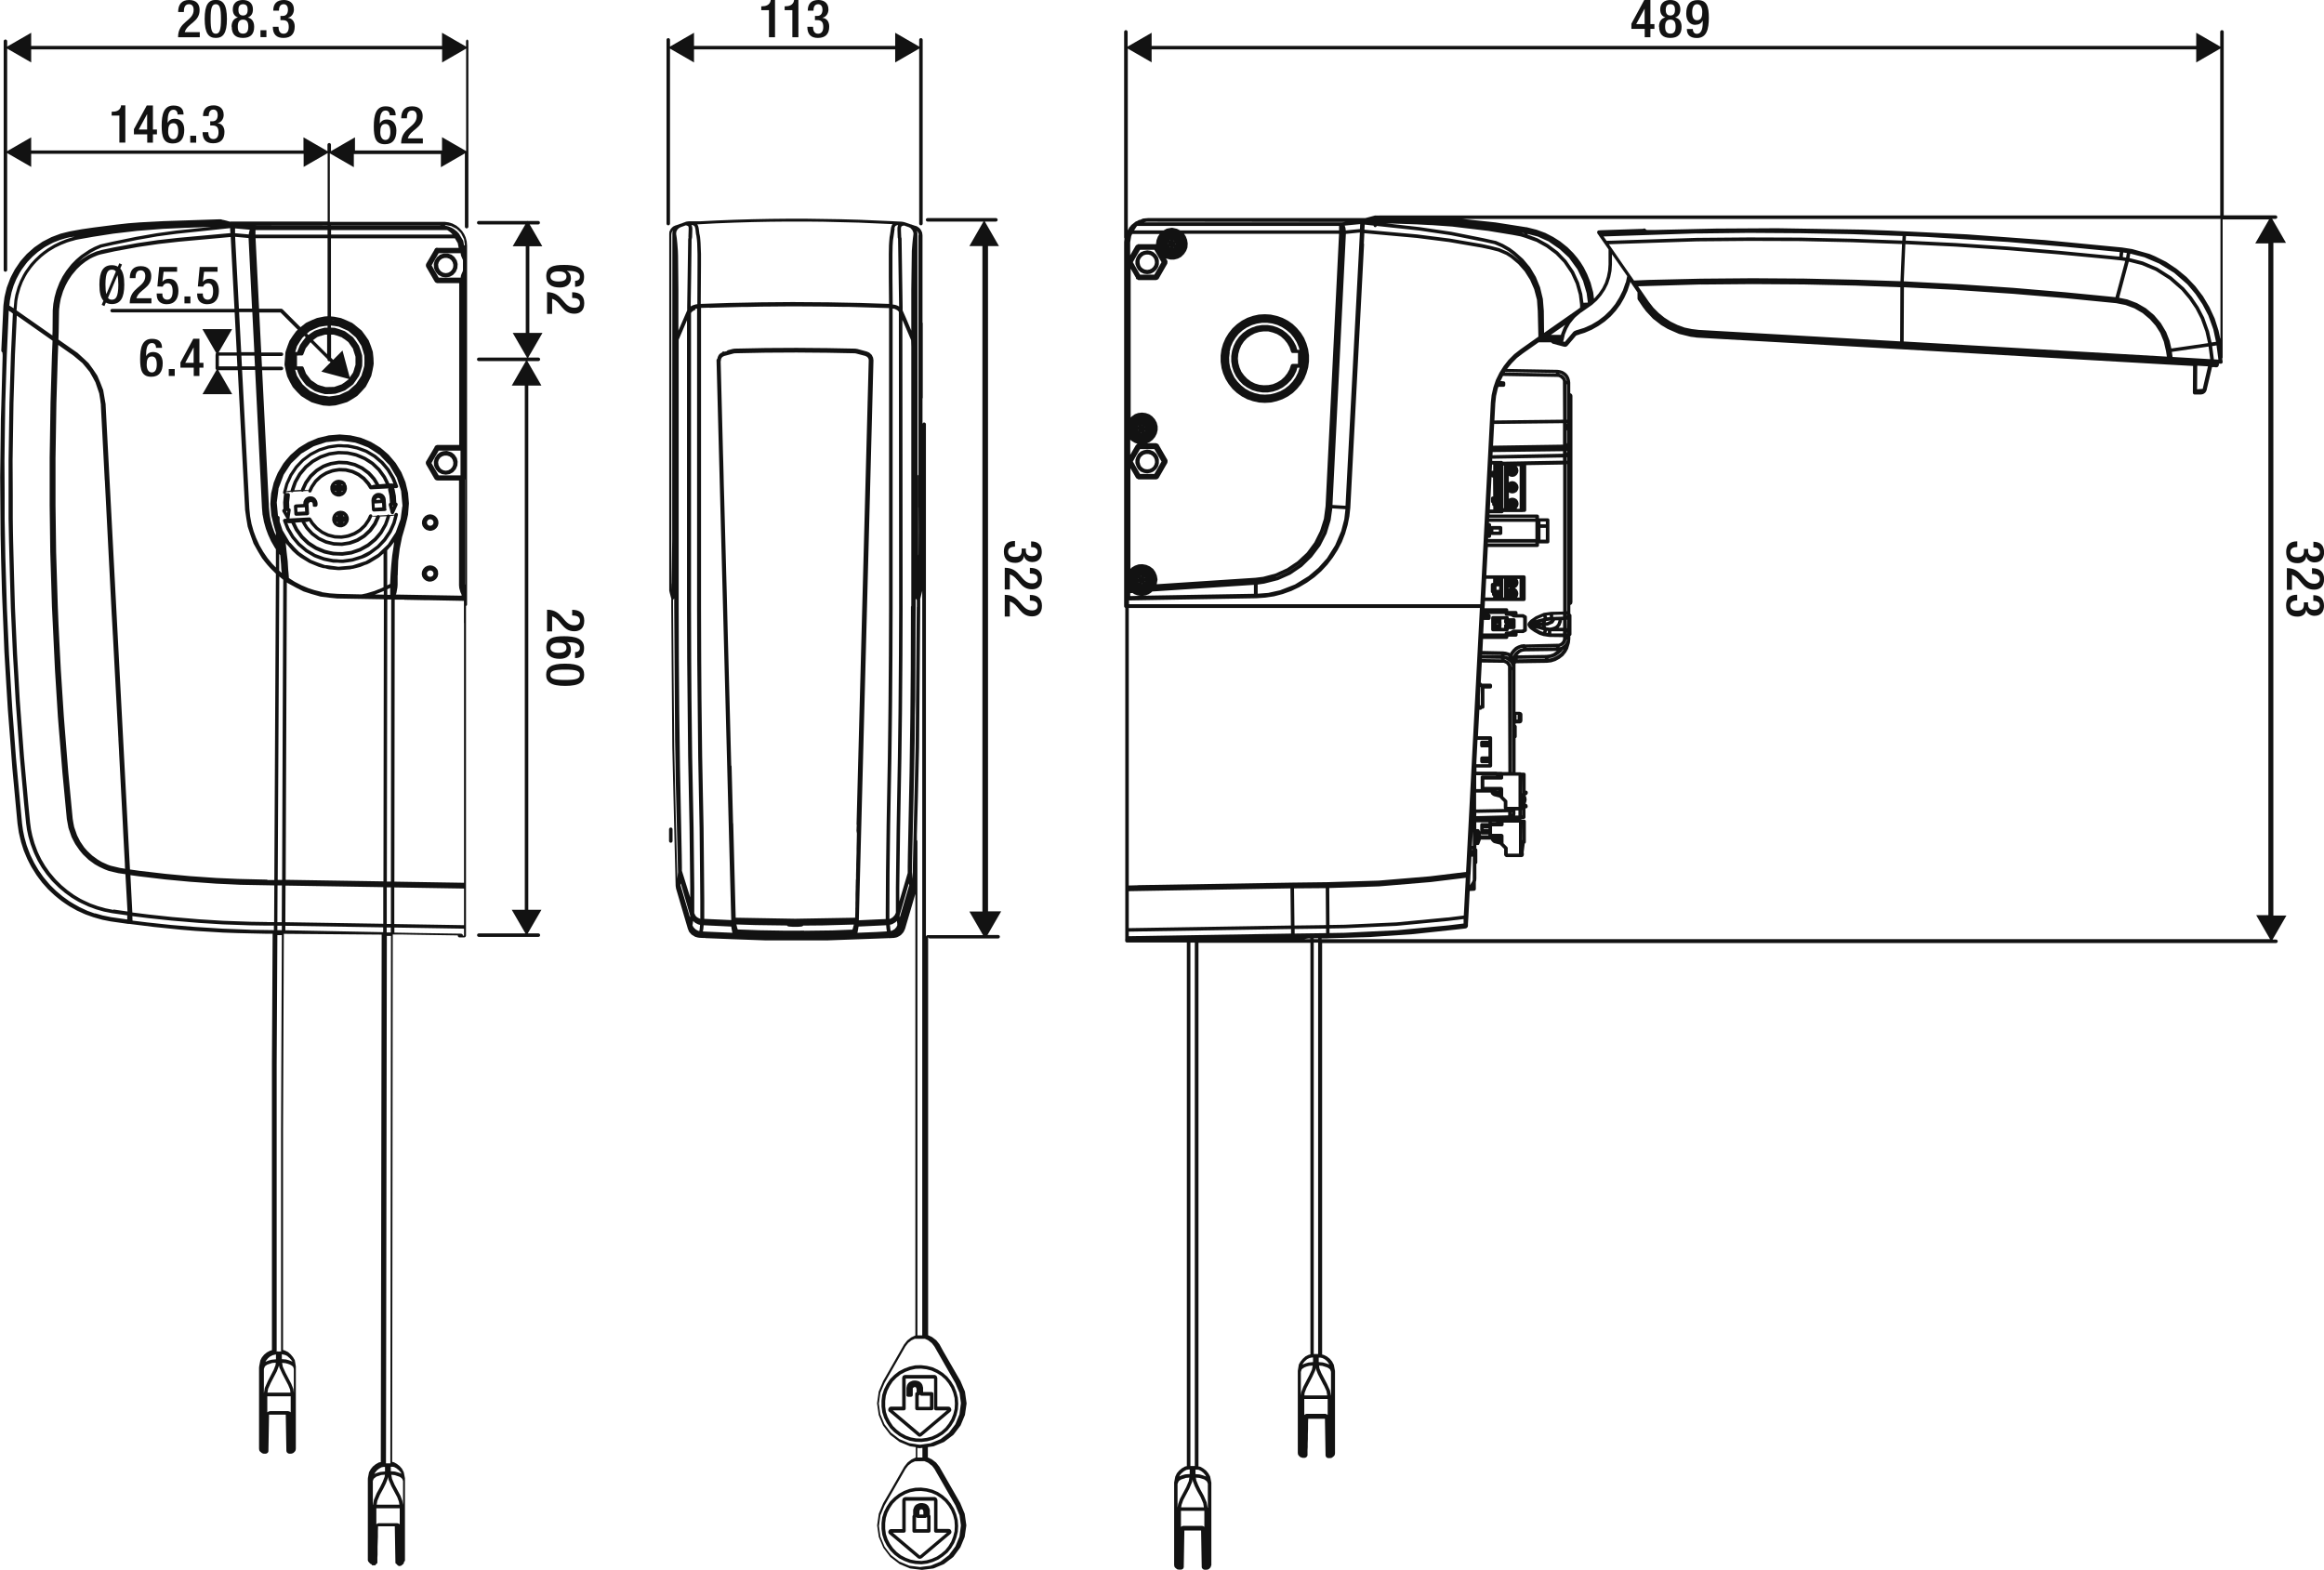 <?xml version="1.0" encoding="UTF-8"?><svg id="uuid-93d8bd30-2f97-4c09-9a2a-ec78b2cf1fa4" xmlns="http://www.w3.org/2000/svg" viewBox="0 0 265.35 179.32"><defs><style>.uuid-170af9a7-6335-4f96-953f-f85ff6a81340{fill:#121212;stroke-width:0px;}</style></defs><path class="uuid-170af9a7-6335-4f96-953f-f85ff6a81340" d="M187.79,4.25h.65v-.95h.46v-.55h-.46V0h-.7l-1.47,2.71v.59h1.52v.95ZM186.82,2.75l.95-1.75h.01v1.75h-.97Z"/><path class="uuid-170af9a7-6335-4f96-953f-f85ff6a81340" d="M189.44,3.06c0,.84.41,1.27,1.28,1.27s1.28-.43,1.28-1.27c0-.63-.3-.97-.73-1.06h0c.37-.14.59-.42.59-.93,0-.67-.43-1.07-1.15-1.07s-1.15.4-1.15,1.07c0,.51.22.79.59.92h0c-.43.1-.73.44-.73,1.07ZM190.72.48c.43,0,.53.3.53.64s-.11.65-.53.65-.53-.31-.53-.65.11-.64.53-.64ZM190.72,2.24c.48,0,.6.35.6.8s-.12.8-.6.8-.6-.35-.6-.8.12-.8.6-.8Z"/><path class="uuid-170af9a7-6335-4f96-953f-f85ff6a81340" d="M193.57,2.83c.38,0,.66-.14.83-.45h.02c0,.64-.04,1.48-.68,1.48-.34,0-.46-.31-.46-.55h-.68c0,.7.4,1.03,1.15,1.03,1.12,0,1.36-1.03,1.36-2.3s-.2-2.03-1.28-2.03c-.91,0-1.3.58-1.3,1.56,0,.85.47,1.27,1.05,1.27ZM193.77.48c.4,0,.59.39.59.88s-.08.95-.59.95c-.39,0-.56-.32-.56-.92,0-.5.15-.91.56-.91Z"/><path class="uuid-170af9a7-6335-4f96-953f-f85ff6a81340" d="M262.34,64.31c.6,0,.94-.34.98-.77h.02c.07.41.49.68.93.68.85,0,1.09-.63,1.09-1.14,0-.82-.43-1.22-1.22-1.22v.65c.38,0,.74.12.74.54,0,.35-.31.49-.61.49-.41,0-.73-.16-.73-.61v-.25h-.48v.26c0,.52-.26.69-.79.69-.42,0-.76-.17-.76-.59,0-.46.41-.58.79-.58v-.65c-.89,0-1.27.44-1.27,1.21,0,.88.47,1.29,1.31,1.29Z"/><path class="uuid-170af9a7-6335-4f96-953f-f85ff6a81340" d="M263.98,64.88v.65c.43,0,.89.08.89.59,0,.38-.29.53-.64.53-1.32,0-1.27-1.78-3.12-1.78v2.48h.58v-1.72c1.04.32,1.13,1.7,2.54,1.7.62,0,1.13-.33,1.13-1.2s-.53-1.25-1.37-1.25Z"/><path class="uuid-170af9a7-6335-4f96-953f-f85ff6a81340" d="M264.13,67.96v.65c.38,0,.74.12.74.54,0,.35-.31.49-.61.49-.41,0-.73-.16-.73-.61v-.25h-.48v.26c0,.52-.26.69-.79.69-.42,0-.76-.17-.76-.59,0-.46.41-.58.79-.58v-.65c-.89,0-1.27.44-1.27,1.21,0,.88.47,1.29,1.31,1.29.6,0,.94-.34.98-.77h.02c.07.41.49.68.93.68.85,0,1.09-.63,1.09-1.14,0-.82-.43-1.22-1.22-1.22Z"/><path class="uuid-170af9a7-6335-4f96-953f-f85ff6a81340" d="M261.01,27.73l-1.58-2.74h.39c.11,0,.2-.09.2-.2s-.09-.2-.2-.2h-5.92V3.64c0-.11-.09-.2-.2-.2s-.2.09-.2.2v1.68l-2.74-1.58v1.5h-119.27v-1.5l-2.74,1.58v-1.68c0-.11-.09-.2-.2-.2s-.2.09-.2.2v23.49s.02.07.04.11l-.04.39s0,0,0,0c0,0,0,.01,0,.02,0,0,0,0,0,0s0,0,0,0c0,0,0,0,0,0v41.57c0,.08.05.16.13.19v37.7s0,0,0,0c0,0,0,0,0,0,0,0,0,0,0,.01,0,0,0,.01,0,.02,0,0,0,0,0,0,0,0,0,0,0,0s0,0,0,0c0,.02,0,.04,0,.06,0,.02-.01.04-.01.06v.16c0,.11.09.2.2.2h6.84v59.78s-.02.01-.04.02l-.12.02s-.04.01-.06.02l-.35.2-.31.26-.23.27s-.02.03-.03.04l-.16.33s-.01.03-.02.05l-.13.67s0,.04,0,.06c0,0,0,.01,0,.02v9.29s0,.01,0,.02h0s0,0,0,.01l.02.14s0,.04.02.07l.04.07s.02.04.04.05l.21.17s.05.03.09.03l.14.02s.01,0,.02,0c0,0,0,0,.01,0h.18s.02,0,.03,0c.06,0,.16-.05.2-.09l.04-.04s.06-.11.06-.16v-.04s0,0,0,0l.07-4.14h1.91l.07,4.15s0,.01,0,.02c0,0,0,.01,0,.02,0,.05.04.12.08.16l.07.07s.11.06.16.06h.21s.01,0,.02,0l.14-.02s.04,0,.06-.02l.07-.04s.04-.02.05-.04l.11-.11s.03-.03.04-.05l.09-.25s0-.02,0-.03c0,0,0-.02,0-.02v-9.27s0-.02,0-.03c0-.02,0-.04,0-.06l-.13-.67s-.01-.04-.02-.06l-.2-.35-.25-.3-.32-.25-.32-.18s-.04-.02-.06-.02l-.17-.03v-59.79h12.78v46.98s-.03.02-.04.03l-.19.05-.32.16s-.03.02-.04.03l-.29.26-.25.31-.18.31s-.02.04-.02.07l-.11.67s0,.03,0,.05c0,0,0,.01,0,.02v9.29s0,0,0,0c0,0,0,.02,0,.02l.02.14s0,.04.02.06l.04.07s.02.04.04.05l.11.11s.03.03.05.04l.25.09s.02,0,.03,0c0,0,.02,0,.03,0h.18s.07,0,.1-.02c.04-.01.09-.04.12-.07,0,0,.04-.04.04-.04.02-.02.03-.04.04-.06.03-.03.04-.08.04-.12v-.02s0,0,0,0c0,0,0,0,0,0v-.55s.02-.35.02-.35v-.42s.02-.5.02-.5v-.54s.02-.6.02-.6v-.61s.02-.56.02-.56h1.91l.07,4.15s0,.01,0,.02c0,0,0,.01,0,.02,0,.03.03.1.04.13,0,.02.06.07.07.09.02.02.05.04.09.05.03.02.07.03.11.03h.19s0,0,0,0c0,0,0,0,0,0s0,0,0,0c0,0,.01,0,.02,0,.01,0,.02,0,.03,0l.14-.03s.04-.02.06-.03l.21-.17s.03-.03.04-.05l.04-.07s.02-.04.02-.06l.02-.14s0,0,0-.01c0,0,0-.01,0-.02v-9.26s0-.02,0-.04c0-.02,0-.05,0-.07l-.13-.67s-.01-.04-.02-.06l-.18-.34-.26-.32-.33-.26-.37-.18-.16-.04s-.01,0-.02,0v-46.99h108.91c.11,0,.2-.09.2-.2s-.09-.2-.2-.2h-.39l1.58-2.74h-1.49V27.73h1.49ZM131.49,7.13v-1.49h119.27v1.49l2.74-1.58v19.05h-95.97s-.02.01-.03.01h-.45s0-.01,0-.01c0,0-.01,0-.02,0-.01,0-.02.01-.03.01,0,0,0,0-.01,0l-1.09.29s-.03,0-.04,0h-24.73s-.01,0-.02,0l-.57.05s-.04,0-.07.02l-.29.13s-.09,0-.14.02l-.19.11-.16.06s-.04.02-.06.04l-.44.35s-.03.02-.04.04l-.12.16-.04.03s-.03.03-.04.05l-.18.34V5.55l2.74,1.58ZM173.28,82.16h-.12v-.54h.12v.54ZM173.77,90.58v-2l.02,1.99s-.01,0-.02,0ZM173.77,93.08v-.58s.01,0,.02,0v.59h-.02ZM173.37,92.02s.01.08.03.11h-1.29v-.63s0-.06-.02-.08h0s-.02-.04-.03-.05h0s0,0,0,0c0,0,0,0,0,0l-.43-.43v-.54h0v-.23h0v-.06s0-.01,0-.02c0,0,0-.01,0-.02,0-.05-.03-.1-.07-.14-.04-.05-.11-.08-.17-.08h-1.91v-.83h1.95c.11,0,.2-.09.2-.2v-.14h0v-.11h1.75v3.46ZM173.81,95.93v-1.98l.02,1.97s-.01,0-.02,0ZM173.41,97.36s.01.08.03.11h-1.29v-.59h0v-.02s0-.02,0-.03h0s0,0,0,0c0,0,0-.02,0-.02h0s-.03-.06-.05-.09l-.43-.43v-.53h0v-.02h0v-.23h0v-.08s0,0,0,0c0,0,0,0,0,0,0-.07-.04-.13-.1-.17-.04-.03-.08-.05-.13-.05h-1.08v-.85h1.12c.11,0,.2-.09.2-.2v-.12h0v-.11h1.75v3.45ZM171.26,96.03h0s-.03,0-.03,0h.03ZM171.14,95.62h-.25s0,0,0,0h.26ZM169.41,94.67v-.07h.54v.07h-.54ZM169.94,95.29v.09h-.83l-.02-.13s.07.04.12.04h.74ZM169.21,93.98c-.11,0-.2.09-.2.2v.78l-.1-.2s0-.01-.01-.02h0s-.04-.04-.06-.05c-.02-.01-.05-.02-.08-.02h0s-.01,0-.02,0h-.18v-.77h1.39v.09h-.74ZM150.5,107.23h-.5v-.09h.5v.09ZM185.6,32.29l-.3.86-.41.81-.47.76-.58.71-.65.63-.72.55-.77.46-.83.37-.88.27s0,0-.01,0c0,0,0,0-.01,0l-.24.11s-.04.02-.05.04l-.11.11s0,0,0,.01h0s0,0,0,0l-.9,1.06-.22-.06s.03-.03.05-.06c0-.02.01-.03.02-.05l.15-.67.26-.64.34-.61.45-.56.16-.17.6-.51.04-.02s.03-.02.05-.03l.24-.17s0,0,0,0l.97-.68.56-.5.5-.58.43-.64.34-.68.24-.73.15-.75.05-.74s0-.01,0-.02h0v-1.14l1.74,2.5-.16.74ZM177.84,43.05h.13s.2.1.2.1l.19.17.06.1.03.12.02,4.38-7.84.09.1-1.95.09-.84.19-.83.08-.22h.58c.11,0,.2-.1.2-.21v-.22c0-.11-.09-.2-.2-.2h-.08s-.04-.02-.06-.02h-.21l.29-.59,6.24.11ZM178.86,48.38v-.06h.05s0,.02,0,.02c-.02.01-.03.02-.04.04ZM176.57,74.78l-3.31.05.23-.24.17-.11.2-.07.24-.03,3.65-.05-.41.28-.36.12-.42.05ZM172.63,88.15h-.03v-11.64h.02l.02,11.64ZM171.52,88.15h0s-.05-.02-.08-.02h-.49s-.05-.02-.08-.02h-2.29v-.47h1.59c.11,0,.2-.09.2-.2v-3.18c0-.11-.09-.2-.2-.2h-1.42l.16-3.03s.07.03.1.02c.1.02.17-.05.2-.12h.08c.11,0,.2-.09.2-.2v-2.11h.67c.11,0,.2-.09.2-.2v-.16c0-.11-.09-.2-.2-.2h-.83s-.01,0-.02,0h-.1c-.02-.06-.08-.11-.14-.12l.12-2.29,2.41.03h.1s.23.1.23.1l.09.07.16.23.04,12.07h-.68ZM171.24,91.09s.02.04.03.05h0s0,0,0,0c0,0,0,0,0,0l.43.43v.6s0,.01,0,.02c0,0,0,.01,0,.02,0,.03,0,.06.02.09,0,.03.02.05.04.07l-3.22.06v-1.93h1.66s0,.05.02.08c0,.05.03.09.07.13l.13.11s0,0,0,0c0,0,.01.01.02.02.02.02.04.03.07.04,0,0,.02,0,.03.01.02.02.04.03.07.03l.63.16ZM170.86,90.25h.25s-.03.01-.03.01h-.22s0,0,0-.01ZM171.2,90.67h.03s-.03,0-.03,0ZM155.72,27.84l.06-1.21,6,.54,3.69.47,3.67.63.99.21.95.24.89.38.52.33.86.72.74.84.62.98.46,1.05.32,1.21.09,1.29.07,2.92-2.04,1.44s0,0,0,0l-.72.56-.65.65-.55.7-.48.76-.41.83-.29.85-.2.89-.09.86h0s0,0,0,.01l-1.2,23h-40.11v-.43l14.51-.25s0,0,.01,0h0l1.03-.07,1.01-.15.99-.26.98-.35.92-.44.88-.52.85-.61.77-.68.7-.75.62-.81.55-.86.48-.91.37-.95.29-.99.2-.99.11-1.01s0,0,0-.01h0s0,0,0,0,0,0,0,0l1.57-30.09s0,0,0-.01c0,0,0,0,0-.01ZM155.84,25.65l.99.11c.01.1.09.18.19.18.09,0,.15-.06.17-.14l4.84.52,3.63.54,3.61.72,1.37.3.79.34.76.44.54.4.85.77-.87-.72-.57-.36-.95-.41-.98-.25-1-.22-3.69-.63-3.71-.47-6.02-.54.03-.57ZM176.87,27.61l1.21.83,1.06.98.97,1.34.64,1.32.41,1.4.14,1.07-.51.02-.13-1.01-.37-1.31-.58-1.26-.87-1.27-.96-1-1.11-.83-1.22-.68-1.13-.42v-.08s1.15.3,1.15.3l1.3.58ZM175.39,27.59l1.17.65,1.06.79.92.95.83,1.22.55,1.2.35,1.25.14,1.15v.33s-.07.06-.07.06l-.08.04s-.04.04-.06.06l-3.9,2.72-.03-2.51-.11-1.37-.32-1.33-.48-1.18-.65-1.09-.8-.96-.92-.82-.58-.43-.8-.46-.83-.36s-.02,0-.03,0c0,0-.01,0-.02,0l-1.39-.31-3.62-.72-3.65-.54s0,0,0,0l-3.83-.43,3.51.12,1.34.07h0l.46.02s0,0,0,0l2.26.16,4.09.49,2.76.45.95.18.53.16,1.25.45ZM173.73,26.59l.3.05v.04s-.3-.09-.3-.09ZM178.88,52.2s.02,0,.03,0v.41h-.05v-.39h.02ZM178.86,49.09s.02.07.05.09v1.35l-.02.1-.03.03v-1.57ZM177.34,70.44v-.23s1.12-.03,1.12-.03v.23l-1.12.03ZM176.55,71.62l-.07-.11v-.05s.22-.02.22-.02c.02,0,.04,0,.06-.02l.51-.22s.07-.04.09-.07l.2-.3h.39s-.02.1-.02.1l-.11.31-.17.2-.2.11-.3.09-.21.03-.38-.05ZM176.73,72.05v.22l-.16-.02.06-.21h.1ZM176.93,70.46l-.29.03-.04-.16-.02-.04.36-.05.02.22s-.01,0-.02,0ZM176.97,70.86s0,0,0,0c0,0,0,0,0,0h.08s-.43.19-.43.19h-.14s.05-.13.05-.13l.43-.06ZM175.59,70.73l-.26.09.19-.13.68-.29.05.17-.65.16ZM176.06,71.02v.05h-.22l.22-.05ZM176.05,71.48v.05s-.18-.05-.18-.05h.18ZM176.01,71.92l.23.05-.05.18-.26-.08-.54-.3-.06-.04.68.18ZM178.91,69.78h-.05v-16.78h.05v16.78ZM178.9,70.19v.06s-.03.04-.03.04v-.1h.03ZM178.46,52.6l-6.85.12s-.09-.09-.15-.09h-1.08v-.25s8.08-.14,8.08-.14v.36ZM171.73,53.17v4.85h-.07v-.27h0v-1.91h0v-.49h0v-1.43h0v-.49h0v-.27h.07ZM173.2,57.99l.03-.04.02-.02s.01-.02.02-.03h0s.04-.05.05-.07c.01-.02.02-.04.03-.07l.04-.19s0-.03,0-.04,0-.03,0-.04l-.04-.19s-.02-.05-.03-.07l-.04-.06s-.01-.03-.02-.05l-.02-.02-.03-.04s-.03-.04-.06-.06l-.04-.02-.02-.02s-.03-.01-.04-.02c-.02-.02-.04-.03-.07-.04-.02-.01-.04-.02-.07-.03l-.2-.04s-.05,0-.07,0l-.2.04s-.05.01-.07.03l-.04.03s-.03,0-.05.02v-.73s.03.01.04.02c.02.01.03.03.05.03.02.01.04.02.07.03l.2.04s.05,0,.07,0l.2-.04s.05-.01.07-.03l.06-.04s.03-.01.05-.02l.02-.02.04-.02s.04-.03.06-.06l.02-.04.02-.02s.02-.03.02-.05l.04-.05s.03-.05.03-.07l.04-.19s0-.03,0-.04,0-.03,0-.04l-.04-.19s-.02-.05-.03-.07l-.04-.05s-.01-.04-.03-.05l-.02-.02-.03-.04s-.03-.03-.04-.05l-.1-.08s-.05-.04-.08-.05c-.02-.01-.04-.02-.07-.03l-.2-.04s-.05,0-.07,0l-.2.04s-.06.02-.09.04l-.07.05s0,0,0,0v-.75h.01s.05.05.08.06c.02.01.04.02.07.03l.2.04s.05,0,.07,0l.2-.04s.06-.02.09-.04l.09-.07s0,0,0,0h0s.07-.05.07-.05c.02-.01.03-.03.04-.05l.03-.04.02-.02s0-.02.01-.02v-.02s.04-.04.05-.06c.01-.02.02-.04.03-.07l.04-.19s0-.03,0-.04c0,0,0,0,0,0,0,0,0,0,0,0,0,0,0,0,0,0,0-.01,0-.03,0-.04l-.04-.18s-.01-.04-.02-.06v-.02s-.03-.08-.07-.11l-.03-.03v-.02s-.03-.03-.05-.04h.35v4.85h-.35s.02-.02.03-.03ZM175.89,60.27h.61v1.35h-.61v-1.35ZM176.5,59.87h-.61v-.32h.61v.32ZM169.91,61.56v-.14h.14c.11,0,.2-.09.2-.2v-.13s.03,0,.05,0h1.03c.11,0,.2-.09.2-.2v-.63c0-.11-.09-.2-.2-.2h-1.03s-.04,0-.05,0v-.13c0-.11-.09-.2-.2-.2h-.04v-.14h5.3v1.96h-5.39ZM175.3,61.96v.09h-5.42v-.09h5.42ZM170.51,60.7v-.23h.63v.23h-.63ZM175.3,59.2h-5.27v-.09h5.27v.09ZM171.17,66.96v.38h-.3v-.38h.3ZM170.47,66.56h-.05c-.11,0-.2.09-.2.2v.78c0,.08.05.16.13.19v.14c0,.08.05.16.13.19v.17h-.9l.11-2.14h.79v.48ZM177.65,73.93l-3.35.05v-.03l3.35-.06v.05ZM173.9,74.01l-.11.02-.28.09-.25.15-.2.18-.16.18s-.02.03-.03.04l-.11.23-.03-.04.07-.17.2-.25.23-.22.25-.14.28-.1h.12s0,.03,0,.03ZM168.97,79.43l.05-.97h.05v2.07h-.1v-1.08s0-.01,0-.02ZM169.21,85.34h.74v1.03h-.74c-.11,0-.2.09-.2.2v.38c0,.11.09.2.2.2h.74v.11h-1.39l.14-2.78h1.24v.09h-.74c-.11,0-.2.09-.2.2v.38c0,.11.09.2.2.2ZM168.05,96.99h.11v.04h-.11v-.04ZM171.79,75.27l.17.05.19.11.18.14.15.16.08.16.07.21v.02h-.04l-.04-.16s-.01-.04-.02-.06l-.22-.32-.17-.13-.34-.14v-.04ZM172.19,74.99l-.07-.04-.26-.08h-.06v-.05l.34.08.09.04-.03.04ZM171.39,74.83l-2.17-.03v-.05s2.17.05,2.17.05v.03ZM171.39,75.23v.05l-2.19-.03v-.05s2.19.03,2.19.03ZM172,72.11c-.11,0-.2.09-.2.2v.02h-2.45l.08-1.54h.57c.11,0,.2-.1.2-.21v-.27c0-.11-.09-.19-.19-.2h1.79v.02c0,.11.09.2.2.2h.39s.04.01.06.01c.01,0,.03.01.05.01,0,0,0,0,0,0l.18.1s.03.02.05.03h0s.04.02.05.03h0s0,0,0,0c.02,0,.02,0,.05,0h.96l.12.06v1.26l-.12.06h-.96s-.04,0-.05,0c0,0,0,0,0,0-.02,0-.04.01-.05.02h0s-.04.02-.06.04h-.02s-.08.04-.11.08h-.01s-.03.02-.05.03c0,0-.02,0-.03.02h-.02s-.05,0-.07.02h-.36ZM170.49,53.75h-.02s-.01,0-.02,0h-.02s-.08.01-.11.04l.04-.75h.13v.72ZM170.28,54.46s.09.07.15.07h.04l.02,2.16h-.05c-.11,0-.2.09-.2.2v.38c0,.08.05.16.13.19v.14c0,.08.05.16.13.19v.39h-.39l.19-3.71ZM170.6,48.41l7.86-.09v2.45l-7.99.12.13-2.49ZM129.98,49.12l-.03.04-.02-.04h.05ZM129.97,48.72l.03-.04.02.04h-.05ZM130.29,49.39l.03-.04.02.04h-.05ZM130.36,48.51h.04s-.02.03-.02.03l-.02-.03ZM130.72,49.18l-.03.04-.02-.04h.05ZM130.71,48.77l.02-.03.02.03h-.04ZM129.21,50.34l.35.22.32.11s-.05.03-.08.05l-.09.09s-.01.01-.02.02c0,0-.01.02-.02.03l-.62,1.07v-1.73l.14.15ZM130.17,51.28h1.63l.82,1.42-.82,1.42h-1.63l-.82-1.42.82-1.42ZM129.92,66.1l.02-.04.03.04h-.05ZM130,66.5h.05s-.02.04-.02.04l-.03-.04ZM130.23,65.79h.05s-.02.04-.02.04l-.03-.04ZM130.41,66.66v-.04s.05.04.05.04h-.05ZM130.64,65.96l.02-.04.03.04h-.05ZM130.72,66.35h.05s-.02.04-.02.04l-.03-.04ZM129.06,67.73l.25-.02.21.14.31.12.31.06h.14s-1.23.03-1.23.03v-.33ZM130.8,67.98l.31-.11.28-.17.18-.16,11.6-.76v1.02s-12.63.22-12.63.22l.26-.05ZM145.88,66.26l1.46-.65,1.31-.89,1.14-1.11.96-1.27.72-1.41.46-1.53.19-1.35,1.5.09-.13,1.15-.35,1.34-.69,1.62-.94,1.49-.99,1.1-1.11.94-1.56.96-1.69.66-1.36.3-1.2.09v-1.04s.75-.11.75-.11l1.53-.39ZM145.64,65.91l1.5-.66,1.25-.85.5-.47-.5.48-1.25.85-1.39.62-.11.03ZM150.45,62.04l.63-1.26.22-.7-.21.71-.64,1.25ZM153.64,57.75l-1.5-.09,1.53-30.95,1.6-.16-1.64,31.19ZM155.29,26.15l-1.63.16-.04-.29-.08-.26,1.76-.17-.02.56ZM153.21,25.39s-.01,0-.02,0h-22.58l.29-.07,22.7.03-.39.04ZM152.89,25.79v.52h-18.14l-.34-.17s-.03-.01-.05-.02l-.51-.11s-.05,0-.08,0l-.51.09s-.04.01-.06.02l-.35.19h-3.36l.27-.42.08-.09h23.03ZM134.24,27.86v.05s-.05-.03-.05-.03l.05-.02ZM134.07,27.5l-.05.02v-.05s.05.03.05.03ZM134.01,28.24l-.04.02v-.05s.04.03.04.03ZM133.63,27.43v.05s-.04-.03-.04-.03l.04-.02ZM133.57,28.17v.05s-.04-.03-.04-.03l.04-.02ZM133.4,27.81l-.04.02v-.05s.04.03.04.03ZM132.62,29.94l-.82,1.42h-1.63l-.82-1.42.82-1.42h1.63l.82,1.42ZM132.41,26.71l-.2.3-.16.41-.06.43v.03s-.01,0-.02,0h-1.97s-.01,0-.02,0c-.04,0-.08,0-.11.02v.02s-.03.03-.04.05h0l-.03-.03s-.05.03-.07.06c-.03.02-.06.04-.07.07l-.62,1.08v-1.48l.12-.71.11-.24h3.12ZM129.68,31.79s.01.02.02.02c0,0,.01.02.02.02l.05.05s.03.03.06.04l.03-.03h0s.03.04.05.05v.02s.05.02.09.02h1.97s.01,0,.02,0c.04,0,.11-.02.14-.04,0,0,.07-.04.08-.04.04-.02.07-.05.09-.09l.97-1.69s0-.02.01-.03c0,0,0-.01,0-.02.01-.03.02-.13.02-.16v-.05s0-.06-.02-.09l-.02-.03h0s0,0,0,0t0,0h0s0,0,0,0c0,0,0,0,0,0l-.13-.23.5.13h.43s.43-.11.43-.11l.34-.18s.03-.02.04-.03l.32-.31.24-.36.14-.36s.01-.04.01-.06l.03-.43-.07-.43-.16-.4-.18-.27h17.69l-1.54,31.1-.19,1.44-.44,1.38-.65,1.31-.86,1.16-1.06.99-1.2.81-1.32.6-1.4.37-.88.11-11.28.74.09-.51s0-.04,0-.06l-.08-.43-.17-.4-.23-.33s-.02-.03-.04-.04l-.35-.26-.41-.18-.44-.08-.4.02s-.04,0-.06.01l-.4.14-.34.2s-.03.02-.05.04l-.12.13v-11.5l.62,1.07s0,.02.02.03c0,0,.01.01.02.02l.02.02s.05.07.09.09l.03-.04s.03.04.05.05v.02s.05.02.09.02h1.97s.01,0,.02,0c.04,0,.15-.04.18-.06.02,0,.04-.02.05-.04l.04-.04s.03-.03.04-.05l.97-1.69s0-.02.01-.03c0,0,0-.01,0-.02.01-.03.02-.09.02-.13v-.07s0-.06-.02-.09l-.02-.04s0,0,0-.01l-.96-1.66s0,0,0,0c0,0,0-.01,0-.02-.01-.03-.05-.06-.09-.09l-.02-.02s-.07-.04-.12-.05h0s-.06-.03-.09-.03h-1.03l.3-.12.34-.25.28-.33.2-.39.1-.41v-.42s-.11-.43-.11-.43l-.21-.38-.29-.32-.31-.22s-.03-.02-.05-.03l-.4-.14-.43-.05-.43.05-.36.13s-.03.01-.05.03l-.33.24-.11.11v-16.99l.62,1.07ZM128.88,101.76l18.46-.32.05,4.24-18.51.3v-4.22ZM129.96,101.08l-1.08.03v-31.69h40.09l-1.52,29.03-.06,1.11-4.11.5-5.84.49-5.88.18h0l-4.02.05h0l-17.58.29ZM167.11,105.39v.06s-1.72.21-1.72.21l-5.91.56-5.93.29-1.75.03v-.52l1.76-.03,5.89-.27,5.87-.56,1.79-.22v.17s0,.29,0,.29ZM165.29,104.76l-5.86.56-5.88.27-1.75.03-.03-4.22,5.7-.19,5.87-.49,4.02-.49-.17,3.25-.06,1.06-1.85.23ZM147.82,106.6v-.52l3.59-.05v.52l-3.59.05ZM147.8,105.68l-.05-4.24,3.62-.03.03,4.22-3.61.05ZM168.07,96.59l.09-1.64v1.64h-.09ZM169.06,88.75v1.3s0,.04,0,.05h-.51v-1.58h2.21s.05.02.08.02h.29-1.88c-.11.01-.2.1-.2.21ZM174.1,73.55s-.02,0-.03,0l-.38.04-.35.12-.31.16s-.03.02-.04.03l-.27.26-.24.31-.06.12-.14-.07-.34-.1-.32-.04s0,0,0,0h0s0,0-.01,0l-2.35-.05.07-1.37h2.69c.11,0,.2-.09.2-.2,0,0,0-.02,0-.03,0,0,0-.02,0-.03h.86c.11,0,.2-.09.2-.2v-.21h.59s.04,0,.06,0c.02,0,.03-.01.05-.02l.26-.14s.02,0,.02-.01c.02-.02.04-.04.05-.06.02-.03.03-.06.03-.09,0,0,0-.01,0-.02v-1.49s0-.02,0-.02c0-.03-.01-.06-.03-.09-.01-.02-.03-.04-.06-.06,0,0-.02,0-.02-.01l-.26-.14s-.03-.01-.05-.02c-.02,0-.03,0-.06,0h-.59v-.16c0-.11-.09-.2-.2-.2h-.86v-.11c0-.11-.09-.2-.2-.2h-2.5v-.2s.01,0,.01,0l.03-.62h1.12s.03,0,.04,0h3.29c.11,0,.2-.09.2-.2v-2.54c0-.11-.09-.2-.2-.2h-1.95s-.02,0-.04,0h-2.3l.17-3.23h5.64c.11,0,.2-.09.2-.2,0,0,0,0,0,0,0,0,0,0,0,0v-.21h.99c.11,0,.2-.09.2-.2v-2.47c0-.11-.09-.2-.2-.2h-.99v-.23c0-.11-.09-.2-.2-.2h-5.44v-.14h.62s.02,0,.04,0h.74c.09,0,.17-.06.19-.14h.28s.01,0,.02,0c0,0,.01,0,.02,0h1.75s.01,0,.02,0h.05s.06,0,.08-.02h.17c.11,0,.2-.09.2-.2v-5.14l4.22-.07v16.79l-1.34.03s-.02,0-.03,0l-.79.11s-.02,0-.03,0c-.01,0-.02,0-.03.01l-.93.4-.58.4s-.03.02-.04.04l-.22.25s-.02.03-.03.05l-.05.13s0,.01,0,.02h0s0,0,0,0h0s0,0,0,0h0s0,.03,0,.04h0s0,0,0,.01c0,0,0,0,0,0,0,0,0,0,0,0,0,.01,0,.03,0,.04h0s0,.02,0,.03l.12.24s.02.03.03.04l.19.19.43.3.59.32.5.16s.01,0,.02,0c0,0,.01,0,.02,0l.59.09s.02,0,.03,0l1.54.02v.24s-.08.21-.08.21l-.17.19-.22.11-3.9.09ZM171.63,68.22v-.19h0v-.47h0v-.79h0v-.49h0v-.2h.09v2.14h-.09ZM173.48,68.22h-.27l.02-.02s.01-.03.02-.05c.02-.02.03-.04.04-.06.01-.02.02-.05.03-.07l.04-.2s0-.02,0-.04c0,0,0,0,0,0,0,0,0,0,0,0s0,0,0,0c0-.01,0-.03,0-.04l-.04-.19s-.02-.05-.03-.07l-.04-.05s-.01-.04-.02-.05l-.02-.02-.02-.04s-.03-.04-.06-.06l-.04-.02-.02-.02s-.03-.02-.05-.03l-.05-.03s0,0,0,0c0,0,0,0,0,0l.06-.04s.03-.01.05-.02l.02-.02.04-.03s.04-.03.06-.06l.03-.04.02-.02s.01-.03.02-.04c.02-.02.03-.04.04-.06.01-.02.02-.04.03-.07l.04-.19s0-.03,0-.04,0-.03,0-.04l-.04-.19s-.02-.05-.03-.07l-.04-.06s0-.03-.02-.04l-.02-.02h.27v2.14ZM172.29,67.11s.04.03.06.04h0s0,0,0,0l-.05.04s-.04.01-.05.03h0s0-.13,0-.13h0s.02.01.03.02h.01ZM177.13,72.31v-.23h1.33v.25h-1.33ZM177.95,71.69l.18-.21s.03-.04.04-.06l.14-.38.04-.23h.12s0,.87,0,.87h-.51ZM178.86,72.21l.04.11h-.04v-.11ZM178.88,71.73l-.02-.95.05-.02v.98s-.02,0-.03-.01ZM178.91,47.92h-.05v-4.04h.05v4.04ZM178.86,51.48h.05s0,.09,0,.09l-.02.12-.03.03v-.24ZM170.41,51.98l.02-.36,8.03-.1v.29l-8.05.17ZM177.05,38.25l1.66-1.16-.17.3-.28.7-.04.15h-1.18ZM128.88,106.38l18.53-.3v.52s-18.53.3-18.53.3v-.52ZM146.09,107.22s0,0,.01.01h-6.5,6.49ZM167.89,99.97l.02-.21s0,0,0,0h0s.1-1.94.1-1.94h.15v2.66s-.03.06-.03.06c-.02.03-.03.07-.03.1l-.26.43h0s.05-1.1.05-1.1ZM168.56,93.2v-.38l3.64-.07v.35l-3.64.09ZM171.16,93.9h-.82s0-.02,0-.02h.44s.05.02.08.02h.3ZM172.6,92.76h.03v.07l-.03.15v-.22ZM173.01,93.06s.02-.06.02-.09v-.09s0,0,0,0,0,0,0,0v-.34h.34v.58h-.38l.02-.04ZM173.29,75.23l3.1-.05v.05l-3.1.05v-.05ZM176.79,75.16l.29-.04.44-.14.39-.24.36-.3.18-.24.08-.05-.3.4-.35.27-.4.22-.41.13-.26.03v-.05ZM178.83,73.25l-.08.18-.13.17-.16.13-.17.11-.2.07h-.02s0-.04,0-.04l.38-.17.15-.13.13-.17.09-.19.04-.16h.04l-.06.2ZM178.84,43.48l-.06-.2-.1-.18-.13-.15-.17-.14-.31-.14s-.02,0-.03,0v-.04l.19.05.19.11.15.12.14.16.1.19.07.2v.02s-.04,0-.04,0ZM177.65,42.64l-5.83-.1.03-.06,5.8.1v.05ZM183.71,27.89l10.06-.33,5.9-.05,5.9.02,5.9.13,5.7.21-.18,4.24-5.07-.17-5.91-.13-5.91-.04-5.91.05-5.91.14-1.71.07-.31-.45s-.03-.06-.06-.08l-2.5-3.61ZM253.28,41.06s-.03,0-.04,0l-.46-.03-.2-1.51.5-.08.21,1.61h-.01ZM252.1,41.84l-.58,2.48s0,.02,0,.03l-.02.05-.64.05.02-2.69,1.23.07ZM241.98,29.3l-6.84-.66-5.91-.49-5.92-.4-5.72-.28.03-.52,2.35.1,9.29.58,6.48.54,6.29.61-.05.49v.03ZM223.29,28.16l5.92.4,5.9.49,5.9.56,1.13.12.51.07-1.11,4.13-5.74-.56-5.91-.5-5.91-.4-5.9-.31-.71-.04.18-4.24,5.72.28ZM242.38,29.29l.05-.46.41.06-.09.52-.36-.05v-.06ZM243.05,29.88l1.5.38,1.59.67,1.56.99,1.39,1.22.85,1.01.75,1.1.6,1.17.52,1.44.3,1.32-4.19.61-.2-.88-.39-1-.61-1.02-.77-.91-.93-.78-1.02-.59-1.11-.42-.93-.19,1.1-4.12ZM248.06,40.76l-.08-.58,4.19-.61.19,1.44-4.3-.25ZM252.19,37.74l-.53-1.49-.63-1.21-.77-1.14-.89-1.05-1.43-1.26-1.62-1.03-1.65-.7-1.53-.39.09-.51,1.6.41,1.71.73,1.71,1.06,1.5,1.31.93,1.1.8,1.19.66,1.26.57,1.58.31,1.43-.51.07-.31-1.38ZM223.52,33.12l6.33.43,5.9.49,5.88.58,1.06.21,1.02.38.93.54.83.7.65.73.53.83.41,1,.25,1.08.1.63-30.05-1.73.03-6.19,6.14.31ZM193.76,26.66l5.92-.07,5.92.04,5.92.11,5.71.21-.03.52-5.71-.21-5.91-.13-5.9-.02-5.91.05-10.33.34-.35-.5,10.67-.35ZM194.21,32.49l5.9-.05,5.88.04,5.9.13,5.09.19-.03,6.18-22.98-1.31-.82-.1-.82-.17-.81-.3-.76-.37-.72-.46-.65-.53-.6-.6-.53-.68h0s0,0,0,0h0s-.86-1.25-.86-1.25c-.01-.03-.03-.06-.06-.08l-.3-.44,7.17-.21ZM253.5,38.65l-.19-.9-.44-1.38-.61-1.32-.73-1.23-.88-1.15-.99-1.04-1.12-.92-1.21-.81-1.26-.63-.63-.27-1.99-.56-1.15-.18s0,0,0,0h0s0,0,0,0l-8.85-.85-8.87-.65-8.87-.43-3.05-.11-9.75-.16-6.99.04-6.98.16h-.83l-.16-.02s0-.02-.01-.03c-.04-.07-.12-.12-.2-.12h-.02s-.07,0-.1.03c0,0-.01,0-.02.01l-4.83.16s0,0-.01,0l-.22.02c-.11,0-.19.11-.18.22h0s0,.1.04.14l.14.2s.02.02.03.03c.01.03.01.06.04.08,0,0,0,0,.01,0,0,.01,0,.03.02.04l1.02,1.46v1.71l-.05.71-.14.7-.22.68-.31.63-.4.59-.47.54-.07.06-.09-.71-.3-1.12-.39-.97-.39-.77-.37-.59-.35-.48-.48-.57-.65-.65-.85-.68-.79-.5-.89-.46-1.01-.37-1.08-.27s0,0,0,0c-.02,0-.03-.02-.05-.02-.01,0-.02,0-.03.01l-3.51-.55-3.58-.38-.24-.02h86.58v13.65ZM137.81,169.17l.1.25v2.73h-.03s-.11-.61-.11-.61l-.32-.74-.39-.71-.26-.54-.21-.52-.05-.31.38.03.56.17.19.13.15.13ZM134.46,169.42l.1-.25.09-.1.2-.13.56-.19.39-.03-.07.41-.3.7-.7,1.31-.21.59-.07.41v-2.73ZM137.51,174.35s-.03-.03-.05-.04l-.07-.04s-.03-.01-.05-.02l-.09-.02s-.02,0-.03,0c0,0-.01,0-.02,0h-2.05s-.01,0-.02,0c-.03,0-.06,0-.09.01l-.09.04s-.05.03-.07.04l-.04.04v-1.85h2.67v1.83ZM136.7,170.27l.39.7.29.68.08.47h-2.6l.05-.29.19-.54.69-1.3.32-.76.05-.3.03.19.22.57.28.57ZM134.91,168.22l.26-.22.29-.16.18-.03s.04,0,.05-.02h.15s0,0,0,0v.52l-.5.04-.34.09-.32.13-.04.03.08-.16.19-.23ZM136.9,167.84l.26.14.26.21.2.24.1.18-.07-.04-.31-.11-.36-.1-.48-.04v-.51h.17s.03,0,.05,0l.18.03ZM136.42,167.4h-.37s-.13,0-.13,0v-59.77h.5v59.77ZM148.94,107.23s.01,0,.02-.01l.42-.06h.22s0,.07,0,.07h-.66ZM151.87,156.37l.1.27v2.71s0,0-.01,0l-.11-.6-.33-.73-.66-1.26-.21-.51-.04-.32.37.03.56.18.2.12.13.13ZM148.54,156.63l.08-.26.11-.1.2-.13.25-.1.29-.08.41-.03-.08.44-.31.67-.68,1.3-.23.61-.05.38v-2.69ZM151.52,161.51l-.18-.07s-.02,0-.03,0h0s-.02,0-.03,0h-2.05s-.02,0-.04,0c-.01,0-.03,0-.04.01l-.1.03s-.07.03-.09.05l-.04.04v-1.83h2.67v1.83l-.02-.02s-.03-.03-.05-.04ZM151.15,158.18l.31.67.08.49h-2.61l.03-.3.21-.54.67-1.29.32-.7s.01-.03.02-.05l.05-.27.02.15.23.58.66,1.27ZM148.78,155.68l.21-.26.25-.22.26-.13.22-.05s.03,0,.04-.01h.01s0,0,0,0h.15v.52l-.52.05-.35.1-.3.12-.05.03.08-.13ZM150.94,155.05l.29.14.26.21.21.26.08.16-.07-.04-.31-.11-.36-.1-.47-.04v-.51h.15s.02,0,.04,0l.18.04ZM150.5,154.61h-.12s0,0-.01,0h0s0,0-.01,0h-.14s-.04,0-.04,0c0,0-.02,0-.03,0-.01,0-.02,0-.03,0h-.12s0-46.98,0-46.98h.5v46.98ZM259.11,104.5h-1.5l1.58,2.74h-108.29v-.09h.71s0-.01,0-.01l4.9-.15,4.88-.33,4.86-.52,1.04-.12h0s.08-.01.11-.03c0,0,.01,0,.02,0,.02,0,.05-.04.07-.05l.04-.04s.05-.07.06-.09c.01-.03.02-.07.02-.11h0v-.17s0-.01,0-.02v-.02s.05-.81.05-.81l.15-2.94.51-.03c.11,0,.19-.1.19-.21,0,0,0,0,0,0,0,0,0-.01,0-.02v-.79l.04-.13.02-.25s0-.01,0-.02v-1.63c.06-.03.11-.1.11-.18v-1.43c0-.08-.04-.14-.11-.18v-.38h.17s.02,0,.03,0c.03,0,.05-.01.07-.03.02-.01.05-.04.06-.06,0,0,.01-.02.01-.03l.17-.48s0-.01,0-.02h1.14s.05.13.09.17c0,0,0,0,0,0l.09.09s.05.06.09.08h0s.05.04.09.05c.02.01.04.02.06.02l.63.16s.02.04.04.06l.43.43v.66c0,.05.02.1.06.14l.04.04s.04.04.04.04c.04.04.09.06.14.06h1.71s.07,0,.1-.03c.05-.02.09-.05.11-.09.03-.04.05-.1.05-.15,0,0,0,0,0,0h0s0,0,0,0h0v-.15s0,0,0,0c0,0,0,0,0,0,0-.02,0-.05-.02-.07,0,0,0-.01,0-.02,0,0,0,0,0,0,0,0,0,0,0,0,0,0,0-.01,0-.02,0,0,0-.01,0-.02l.12-.99c.08-.03.13-.1.13-.19v-2.36c0-.11-.09-.2-.2-.2h-.3s-.07-.04-.11-.04h-1.09,1.23s.06-.02.08-.03h.15c.11,0,.2-.09.2-.2v-1.01h.06s.06,0,.08-.02h0s.04-.03.06-.05c.01-.01.02-.03.03-.05h0s0,0,0,0c.01-.03.02-.05.02-.08v-.07s-.01-.07-.03-.1c-.01-.04-.04-.07-.06-.09-.02-.02-.04-.03-.06-.04-.01,0-.03-.02-.05-.03l-.05-.02.05-.09s.03-.05.03-.08l.05-.25s0-.06,0-.08l-.05-.25s-.02-.05-.03-.08l-.05-.07.04-.04s.05-.02.07-.04c.03-.01.05-.03.07-.05.02-.02.03-.04.04-.06.03-.03.04-.08.04-.12v-.05s0,0,0,0h0s0-.06-.02-.09c0,0,0,0,0,0h0s0,0,0,0c0-.01-.01-.03-.02-.04h0s0,0,0,0,0,0,0,0h0s0,0,0,0h0s-.05-.05-.09-.07c0,0,0,0,0,0h0s-.04,0-.05-.01h-.06v-1.86c0-.11-.09-.2-.2-.2h-.3s-.07-.04-.11-.04h-.54v-3.89c.07-.03.13-.1.13-.19v-.02s0-.02,0-.03c0,0,0-.02,0-.03,0,0,0,0,0,0,0,0,0,0,0,0v-.96s0,0,0,0,0,0,0,0c0,0,0-.02,0-.03,0,0,0-.02,0-.03v-.04c0-.08-.05-.16-.13-.19v-.17h.46s.06,0,.09-.02c.04,0,.08-.03.12-.06,0,0,.04-.04.04-.04.02-.03.04-.07.05-.1h0s.02-.08.02-.11c0,0,0-.01,0-.02,0,0,0-.01,0-.02v-.65s0,0,0,0c0,0,0,0,0,0,0-.02,0-.05-.02-.08,0-.04-.02-.08-.06-.11,0,0-.04-.04-.04-.04-.03-.03-.07-.04-.11-.05h0s-.07-.02-.11-.03h-.45v-5.44s.01-.03.01-.03h0s0-.03.01-.04c0,0,.01,0,.02-.01.02,0,.04,0,.06-.02l3.45-.05s0,0,.01,0h0s0,0,.01,0l.52-.06.49-.16.46-.25.41-.32.33-.41.23-.41s0-.01,0-.02c0,0,0-.02.01-.03l.19-.62.05-.45s0-.02,0-.03c0,0,0,0,0-.01v-.3c.07-.03.13-.1.13-.19v-1.91h0v-.24c0-.08-.05-.16-.13-.19v-1s.05-.02.07-.03c.01,0,.03-.02.05-.04.04-.03.08-.07.09-.11,0,0,0-.01,0-.02.02-.04.03-.08.03-.12,0,0,0-.01,0-.02,0,0,0-.01,0-.02v-5.2s0-.01,0-.02c0,0,0-.01,0-.02v-6.05s0-.01,0-.02c0,0,0-.01,0-.02v-6.1s0-.01,0-.02c0,0,0-.01,0-.02v-5.85s0-.01,0-.02c0,0,0-.01,0-.02v-.14s0-.01,0-.02c0,0,0-.01,0-.02,0-.03-.01-.07-.03-.1-.01-.04-.04-.07-.06-.09l-.04-.04s-.05-.04-.09-.05c-.01,0-.02-.01-.03-.02v-1.18s0-.01,0-.02c0,0,0,0,0-.01l-.04-.28-.08-.27-.13-.25-.19-.23-.21-.16-.26-.14-.27-.08-.25-.04s0,0-.01,0h0s-.01,0-.02,0l-5.75-.1.54-.66.59-.6.68-.52,1.79-1.26h1.43s0,0,0,0c0,.02.02.04.04.05l.12.1s.07.03.11.03l1.16.31s.01,0,.02,0c.03.01.06.02.09.02h.05s.04,0,.06,0l.05-.02s.09-.04.1-.05c.02,0,.04-.02.05-.04l.03-.03s0,0,0,0c0,0,0,0,0,0,0,0,0,0,0,0,0,0,0,0,0,0l.94-1.1s.01-.02.02-.03l.25-.1s0,0,.01,0h.02c.05,0,.09-.02.12-.05l.59-.18.81-.35.76-.43.72-.5.67-.58.59-.65.52-.7.44-.76.37-.8.28-.83.05-.21.31.46s0,0,0,0l.51.74v.72s.01.08.04.12l.52.76s0,0,0,.01l.38.5s0,0,0,.01c0,0,0,0,0,0l.81.87.13.11s.03.02.05.03l.77.6.74.44,1.3.57,1.34.33.5.06s.05.02.08.02l.23.02s0,0,.01,0l23.17,1.32s0,0,0,0l30.46,1.75s0,0,.01,0l2.89.16-.02,2.93s0,0,0,0c0,0,0,0,0,0,0,0,0,0,0,0,0,0,0,.01,0,.02,0,0,0,.01,0,.02v.09c0,.11.09.2.2.2h.69s.02,0,.04,0l.2-.04s.04-.01.06-.02l.18-.12s.03-.02.04-.04l.07-.09.1-.21s0-.01,0-.02,0-.01,0-.02l.61-2.57h.31s.01.02.02.02h.05s0,0,0,0h.08s.01,0,.02,0h.05c.05,0,.1-.02.14-.06,0,0,.04-.04.04-.04.02-.03.04-.07.05-.1h0s.02-.06.02-.09v-.09s0-.03,0-.03h.24s0,0,.01,0c.02,0,.05,0,.07-.02.03-.01.05-.03.07-.05h0s0,0,0,0c.02-.02.04-.05.04-.08,0-.02,0-.04,0-.06,0,0,0-.01,0-.02l-.05-.35s.05-.08.05-.12v-15.77h5.3l-1.58,2.74h1.5v76.76Z"/><path class="uuid-170af9a7-6335-4f96-953f-f85ff6a81340" d="M173.05,71.64v-.85c0-.11-.09-.2-.2-.2h-.58v-.05c0-.11-.09-.2-.2-.2h-1.61c-.11,0-.2.09-.2.2v1.35c0,.11.09.2.2.2h1.61c.11,0,.2-.09.2-.2v-.05h.58c.11,0,.2-.09.2-.2ZM171.04,71.26h-.14v-.05h.14v.05ZM171.73,71.42v.2s0,.05.01.07h-.3v-.03s0-.07-.03-.1c.02-.03.03-.06.03-.1v-.45s0-.06-.02-.09c.01-.03.02-.06.02-.09v-.09h.33s-.04.08-.04.12v.18c0,.09.06.16.14.19-.08.03-.14.1-.14.19Z"/><path class="uuid-170af9a7-6335-4f96-953f-f85ff6a81340" d="M131.69,28.78l-.34-.14-.32-.05s-.04,0-.07,0l-.37.07-.31.13s-.04.02-.05.03l-.25.22s-.03.03-.04.05l-.18.31-.11.33s-.01.04-.01.06v.33s0,.04.01.07l.13.34.16.27s.02.03.04.05l.25.22s.03.02.04.03l.31.14s.04.02.06.02l.33.04s.01,0,.02,0,.01,0,.02,0l.32-.04s.05,0,.07-.02l.33-.17.25-.22s.03-.03.04-.04l.18-.27s.02-.04.03-.05l.09-.31s0-.04,0-.06v-.33s0-.04,0-.05l-.09-.33s-.01-.04-.03-.06l-.18-.27s-.02-.03-.04-.04l-.25-.22s-.03-.02-.05-.03ZM131.84,29.71l.03.29-.06.26-.13.22-.19.18-.25.12-.25.04-.26-.04-.22-.1-.22-.19-.11-.21-.06-.27v-.27s.1-.23.1-.23l.16-.2.22-.17.26-.07h.27l.25.07.22.16.16.21.08.21Z"/><path class="uuid-170af9a7-6335-4f96-953f-f85ff6a81340" d="M139.46,41.98l.19.66.28.64.36.58.44.55.51.47.56.39.61.32.65.22.68.15.67.04h.01s0,0,.01,0l.68-.04.67-.15.66-.23.62-.32.57-.4.48-.47.45-.55.36-.59.26-.64.19-.66.09-.68v-.69s-.1-.7-.1-.7l-.19-.65-.27-.64-.36-.58-.45-.54-.49-.47-.56-.39-.62-.32-.65-.22-.68-.15-.67-.04-.7.04-.67.15-.66.23-.6.32-.56.4-.51.47-.43.54-.36.58-.28.64-.19.66-.09.69v.7s.1.68.1.68ZM140.39,40.2l.13-.58.24-.55.31-.5.37-.46.45-.4.5-.33.55-.26.57-.17.58-.09h.6s.59.08.59.08l.58.17.54.26.5.33.45.39.38.47.31.5.24.55.09.33h-.25l-.14-.45-.28-.53-.35-.5-.44-.43-.48-.36-.55-.28-.57-.19-.59-.09h-.61s-.61.1-.61.1l-.56.19-.55.27-.49.36-.42.42-.36.5-.26.53-.19.59-.09.59v.61s.1.61.1.61l.19.57.27.54.36.49.43.44.49.34.56.29.57.17.61.09h.61s.59-.1.59-.1l.57-.19.55-.29.47-.36.44-.44.34-.48.28-.56.12-.4h.25l-.18.56-.27.54-.34.48-.41.43-.48.38-.51.29-.57.21-.58.14-.6.04-.58-.03-.59-.14-.55-.21-.53-.29-.47-.38-.42-.43-.36-.47-.26-.54-.21-.56-.11-.58-.02-.6.07-.59ZM147.59,41.56s-.03,0-.04,0c-.03,0-.06.02-.08.03h0s0,0,0,0c-.02.02-.04.04-.06.06,0,.01-.01.02-.02.04l-.16.48-.25.45-.32.41-.39.36-.44.27-.49.21-.51.1-.53.02-.5-.05-.51-.15-.46-.23-.43-.32-.36-.38-.3-.41-.21-.48-.14-.51-.05-.52.05-.53.14-.5.2-.47.3-.45.35-.37.43-.31.45-.24.51-.16.51-.07h.52s.52.13.52.13l.49.18.44.27.39.36.33.41.26.46.18.52s0,.02.02.04h0s.04.05.06.07h0s0,0,0,0c.02.02.05.03.08.03h0s.03,0,.04,0h.59v1.24h-.59ZM142.31,43.68l-.12-.08-.03-.03.16.12Z"/><path class="uuid-170af9a7-6335-4f96-953f-f85ff6a81340" d="M130.28,53.86l.35.14.33.05s.02,0,.03,0,.02,0,.03,0l.37-.07.29-.13s.04-.02.05-.03l.25-.22s.03-.03.04-.04l.18-.27s.02-.04.03-.06l.09-.33s0-.04,0-.05v-.32s0-.04,0-.06l-.09-.31s-.01-.03-.02-.05l-.18-.29s-.02-.03-.04-.04l-.25-.22s-.03-.02-.05-.03l-.34-.14-.32-.05s-.04,0-.07,0l-.37.07-.31.13s-.04.02-.05.03l-.25.22s-.03.03-.04.05l-.18.32-.11.31s-.01.04-.01.07v.32s0,.04.01.06l.13.37.16.27s.02.03.04.05l.25.22s.03.03.05.03ZM130.11,52.78l.02-.27.09-.25.16-.19.22-.16.26-.07h.27l.25.07.22.15.16.2.09.23.03.29-.06.25-.13.24-.19.17-.25.12-.25.03-.27-.03-.21-.1-.22-.19-.11-.21-.07-.28Z"/><path class="uuid-170af9a7-6335-4f96-953f-f85ff6a81340" d="M114.06,28.1l-1.61-2.8h1.26c.11,0,.2-.09.2-.2s-.09-.2-.2-.2h-7.8c-.11,0-.2.09-.2.2s.09.2.2.2h6.38l-1.61,2.8h1.49v75.98h-1.49l1.56,2.7h-6.32c-.11,0-.2.09-.2.2v-58.54c0-.11-.1-.2-.21-.2-.09,0-.16.07-.18.16v-2.89s.03-.05.03-.08v-8.54s-.02-.05-.03-.07v-9.95s-.04-.29-.04-.29c0,0-.01-.01-.01-.02,0,0,0-.02,0-.03l-.04-.09s0,0,0,0l-.05-.09s-.02-.05-.05-.11c0-.01-.02-.03-.04-.05,0,0,0,0,0,0h0s-.02-.03-.03-.04l-.13-.14s-.01,0-.02-.01c0,0,0,0,0,0l-.03-.02s0,0,0,0c0,0-.02-.01-.02-.02,0,0,0,0,0,0l-.19-.12-.11-.04s0,0,0,0c0,0-.01,0-.02,0,0,0,0,0,0,0s0,0,0,0h0s0,0,0,0l-.42-.14s0,0,0,0l-.07-.03s0,0,0,0h-.03s0-.01,0-.01c0,0,0,0-.01,0h-.05s0-.02-.02-.02c-.29-.1-.35-.12-.56-.19,0,0,0,0,0,0-.06-.02-.11-.04-.2-.06q-.11-.02-.24-.04c-.3-.02-.45-.03-.6-.03-.15,0-.3-.01-.59-.03l-3.65-.16-2.17-.06-3.9-.06c-1.01,0-1.02,0-2.04,0l-2.03.02q-1.01.02-2.03.04l-2.03.06q-1.01.04-2.03.08l-1.99.1s0,0-.01,0h-.6s0,0,0,0h-.68s0,.01,0,.01c0,0,0,0,0,0,0,0,0,0-.01,0h0s-.06,0-.06,0c0,0,0,0,0,0l-.12.02s0,0,0,0c0,0,0,0,0,0h-.02s0,0,0,0h-.01s-.01,0-.02.01c0,0,0,0,0,0h-.02s-.05.02-.05.02c0,0,0,0,0,0,0,0,0,0,0,0l-.13.05s0,0,0,0l-.07.03h-.03s0,.01,0,.01h-.03s-.07.04-.07.04h-.04s-.02.02-.02.02l-.05.02-.19.06s0,0,0,0h0l-.19.07s0,0,0,0h0s0,0,0,0l-.12.04-.06.02s0,0,0,0l-.18.06s0,0,0,0c0,0,0,0,0,0h-.03s0,.01,0,.01l-.21.1s-.03.02-.04.03h0s0,.01,0,.01c0,0,0,0,0,0l-.02.02s0,0,0,0c0,0-.02,0-.03.01l-.18.19h0l-.02.02s0,.02,0,.02c0,0-.01,0-.02.01h0s0,.01,0,.02l-.02.04-.11.22s0,0,0,.01c0,.02-.01.03-.01.05,0,0,0,0,0,0h0s0,.01,0,.01c0,0,0,0,0,0v.04s0,0,0,.02c0,0,0,0,0,.01v.07s-.01,0-.01,0h0s0,.06,0,.06c0,0,0,0,0,0h0s0,.01,0,.02c0,0,0,0,0,0v.07s0,0,0,0h0v22.9h0v17.28s0,0,0,.01v.24s0,0,0,0v.12s0,0,0,0h0s0,.07,0,.07l.04.2q.09.36.19.72s.02.02.02.03c0,.02-.02.03-.02.05v.83c.03,3.37.04,5.32.05,7.05.02,2.39.03,4.34.07,8.99.12,5.39.16,7.11.24,10.15l.14,5.71s0,0,0,0h0c.01.12.02.14.04.25,0,0,0,0,0,0,0,.01,0,.01,0,.03q.67,2.3,1.35,4.6s0,0,0,0c0,0,0,0,0,0q.05.13.11.27t.08.14l.23.26.42.26.29.08s.08.02.19.03h.01s0,0,0,0c0,0,0,0,0,0l.52.03s0,0,0,0c0,0,0,0,0,0,.02,0,.04-.02.06-.02,0,0,.02,0,.02,0,0,0,0,0,.01.01.01,0,.07.01.08.02.61.02,1.1.04,1.53.06.39.01.71.03,1.01.04.16,0,.31.01.46.02,1.03.04,1.87.07,3.88.14,1.74,0,2.62,0,3.49,0s1.75,0,3.51,0q3.44-.11,6.87-.25s0,0,.01,0c.02,0,.03,0,.05,0,0,0,.05-.02.06-.02.02,0,.03.02.05.02h.01l.52-.03s0,0,0,0c0,0,0,0,0,0h.04q.13-.02.28-.05.07-.02.15-.05.14-.07.29-.16.05-.04.13-.1l.22-.24c.04-.05.05-.07.09-.14q.07-.14.14-.31c.61-2.06.67-2.29,1.17-3.98v50.42s0,0,0,0l-.47.22-.43.33s-.03.02-.04.04l-.34.43s0,0,0,.01c0,0,0,0-.01,0l-2.4,4.2s0,0,0,.01c0,0,0,0,0,0l-.49,1.16s-.01.03-.01.05l-.18,1.28s0,.04,0,.05l.18,1.26s0,.03.01.05l.49,1.18s.02.03.03.04l.77,1.01s.02.03.04.04l1.01.77s.03.02.04.03l1.18.49s.03.01.05.01l.62.09v1.19s-.01,0-.02,0l-.47.22-.43.33s-.03.02-.04.04l-.34.43s0,0,0,.01c0,0,0,0-.01,0l-1.5,2.62-.91,1.56s0,0,0,.01c0,0,0,0-.01.01l-.49,1.18s-.01.03-.01.05l-.18,1.26s0,.04,0,.05l.18,1.26s0,.03.01.05l.52,1.23.77,1.02s.02.03.04.04l1.01.77s.03.02.04.03l1.18.49s.03.01.05.01l1.31.16,1.28-.16s.04,0,.05-.01l1.18-.49s.03-.02.04-.03l1.01-.77s.03-.02.04-.04l.79-1.07.49-1.18s.01-.03.01-.05l.18-1.26s0-.04,0-.05l-.18-1.26s0-.03-.01-.05l-.49-1.18s0,0,0,0c0,0,0,0,0-.01l-2.4-4.18s0,0-.01,0c0,0,0,0,0-.01l-.34-.43s-.02-.03-.04-.04l-.47-.36-.43-.2s-.01,0-.02,0c0,0,0,0,0,0v-1.19l.62-.09s.03,0,.05-.01l1.18-.49s.03-.02.04-.03l1.01-.77s.03-.02.04-.04l.77-1.01s.02-.03.03-.04l.49-1.18s.01-.03.01-.05l.18-1.26s0-.04,0-.05l-.02-.13h0s0,0,0,0l-.16-1.15s0-.03-.01-.05l-.49-1.16s0,0,0,0c0,0,0,0,0-.01l-1.97-3.41-.43-.79s0,0-.01-.01c0,0,0-.01,0-.01l-.34-.43s-.02-.03-.04-.04l-.47-.36-.43-.2s-.01,0-.02,0v-45.51c0,.11.08.2.19.2h7.8c.11,0,.2-.09.2-.2s-.09-.2-.2-.2h-1.21l1.56-2.7h-1.5V28.1h1.5ZM103.75,25.93c.07.03.1.05.13.07l.06.03h.01s0,0,0,0h0s.22.25.22.25l.11.26.02.17c-.04.25-.04.27-.07.54q-.04.3-.06.62-.03.39-.06.78l-.06,4.42c0,2.46,0,2.82,0,4.68l-.59-1.4c-.11-.25-.19-.44-.4-.9v-.41s0,0,0,0,0,0,0,0l-.12-7.83-.04-.13-.03-.76c0-.08,0-.12,0-.16v-.11s.03-.14.03-.14l.04-.06s.04-.02.06-.04t.09-.03l.13-.03c.21.07.27.09.54.19ZM102.12,26.08l.07-.21.07-.08s.06-.03.1-.05q.08-.03.15-.04h.04s0,0,0,0c-.01.02-.02.04-.03.07l-.05.22c0,.08,0,.12,0,.16v.16s.03.82.03.82l.04.13.12,7.74s-.07-.04-.14-.08l-.18-.07s0,0,0,0c0,0,0,0,0,0,0,0,0,0,0,0,0,0,0,0,0,0l-.18-.05s0,0-.01,0c0,0,0,0-.01,0l-.21-.03c-.02-1.45-.02-1.51-.03-3.08q0-1.31,0-2.62l.02-1.01c0-.16.01-.23.02-.31l.02-.3.09-.61s0,0,0,0c0,0,0,0,0,0l.1-.72ZM81,35.15h0l.53-.02h0l3.09-.08h.53s0,0,0,0q.88-.02,1.76-.04,1.79-.02,3.57-.03,1.66,0,3.33.02l2.56.04h.5s0,0,0,0c0,0,0,0,.01,0,0,0,0,0,.01,0l3.09.09.53.02h0l1,.03v34.3q0,2.66-.02,5.32-.01,2.66-.04,5.32l-.03,2.64c-.01,1.05-.02,1.81-.05,3.81l-.14,7.56h0q-.03,2.72-.07,5.44l-.03,4.75v.62s-3.07.14-3.07.14l1.67-63.92s0,0,0,0,0,0,0,0v-.02s-.04-.27-.04-.27c0-.02,0-.04-.02-.06l-.12-.25s-.03-.04-.04-.06l-.23-.21s-.04-.03-.06-.04l-.23-.1s0,0-.01,0c0,0,0,0-.01-.01l-1.11-.3s-.01,0-.02,0c0,0,0,0-.01,0l-.19-.03s0,0,0,0c0,0,0,0-.01,0l-3.15-.06q-1.76-.02-3.53-.03l-3.53.02q-1.77.03-3.53.07s0,0-.01,0c0,0,0,0,0,0l-.19.03s0,0-.01,0c0,0,0,0-.01,0l-.56.15c-.06.02-.1.05-.12.1l-.27.07s-.1-.04-.16-.03c-.06.02-.1.07-.12.12l-.11.05s0,.01-.02.02c0,0-.01,0-.02,0,0,0,0,0,0,0,0,0,0,0,0,0-.01,0-.02.02-.03.03,0,0-.01,0-.02,0l-.16.16s0,.02-.01.03c0,0-.02,0-.02.01,0,0,0,.02-.01.03,0,0,0,0,0,0l-.1.21s0,.03,0,.05c0,.02-.02.03-.03.04v.1s-.03,0-.04.01c-.04.04-.06.09-.06.14l1.39,53,.29,10.93-3.08-.14s0-.06,0-.1q0-.98,0-1.96l-.03-3.33c-.01-1.39-.02-2.36-.05-4.97l-.08-4.01c-.02-1.05-.04-2.07-.08-4.17l-.08-6.62-.03-4.41q0-2.95-.02-5.89v-34.3l1-.03ZM77.74,100.87c.02.09.05.17.07.25.34,1.2.47,1.63.99,3.44l-.02.19-1.09-3.7s0-.01.01-.03c.02-.07.02-.07.04-.15ZM79.18,105.88s0,0,0,0h0s-.12-.24-.12-.24l.03-.1.05-.39s.06.07.13.14q.05.05.14.11l.3.15q.06.02.14.04s.06.01.08.02l-.03.37c-.01.12-.02.17-.03.23l-.02.1-.11-.02-.09-.04-.11-.06-.14-.09-.12-.12s0,0,0,0l-.09-.1ZM82.3,41.19l.03-.2.08-.15.12-.11.16-.08,1.08-.29.13-.02q1.75-.04,3.52-.07l3.52-.02q1.76.01,3.53.03,1.57.03,3.12.06h0s0,0,0,0l.14.02,1.06.28.18.09.12.11.08.15.02.16h0s0,0,0,0c0,0,0,0,0,0l-1.39,52.97s0,.05.02.07l-.03.71s.02.06.03.09v.1s.01.04.02.06l-.02.95-.02.79s0,0,0,0v.09s0,0,0,.01c0,0,0,0,0,0v.17s0,0,0,0c0,0,0,.01,0,.02,0,0,0,0,0,0v.16s-.02.67-.02.67c0,0,0,0,0,0l-.02.71s0,0,0,0v.34s0,0,0,0c0,0,0,0,0,0h0s0,.02,0,.03l-.02.79v.45s-.02.15-.02.15c0,0,0,0,0,0l-.02.79v.02h0s0,0,0,0c0,0,0,0,0,0v.19s0,0,0,0l-.02.6s0,0,0,0v.19s0,.2,0,.2c0,0,0,0,0,0v.2s0,0,0,0c0,0,0,0,0,0v.2s-.01.2-.01.2v.12s0,0,0,0v.47s-.01,0-.01,0v.15s0,.02,0,.03h0s0,.01,0,.01,0,0,0,0h0s0,.01,0,.01v.17s0,.01,0,.02l-.02.72s0,.01-.01.02l-6.84.12-6.79-.12-.28-10.72s0-.06-.02-.08l-.17-6.5s-.02-.07-.04-.1l-.4-15.21-.11-4.4s0,0,0,0l-.09-3.29h0s-.2-7.47-.2-7.47c0,0,0,0,0,0l-.05-1.69-.02-.94-.04-1.59s0,0,0,0l-.03-.99s0,0,0,0l-.27-10.57s.05-.06.06-.1ZM81.12,106.4l-.87-.04.02-.09c.01-.07.02-.12.04-.25l.03-.37,3.15.15s.01.09.03.18q.04.22.09.47l.02.06-2.5-.11h0ZM91.82,106.26h-.04s-.29,0-.29,0c0,0,0,0-.01,0,0,0,0,0-.01,0h-.02s-.15.01-.15.01c0,0,0,0,0,0h-.01s0,0,0,0c-.01,0-.06,0-.07,0h-.93s0,0,0,0c0,0,0,0,0,0h-.22s0,0,0,0c0,0,0,0-.01,0h-.3s0,0,0,0,0,0,0,0l-3.08-.05-2.44-.09s0,0,0,0l-.07-.19c-.05-.2-.07-.28-.09-.38l2.18.07,3.6.05s0,0,0,0c.03.05.07.09.13.1l.12.02q.21.02.42.03c.09,0,.15,0,.19,0,.04,0,.08,0,.12,0h.24c.18-.01.19-.01.42-.03q.06-.02.13-.04s0-.01.01-.01c.03-.01.05-.04.07-.06l2.23-.02,3.55-.1-.09.36q-.03.1-.06.18s-.01.02-.02.04l-2.32.09h-.07s-3.1.04-3.1.04ZM100.11,106.42h0l-2.22.09.03-.08.11-.63,3.15-.15c0,.1.01.16.03.35l.05.35-1.15.07ZM102.43,105.55l.03.08h0s0,0,0,0l-.08.16s0,.02,0,.03c0,0-.02.01-.02.02,0,0,0,0,0,.01l-.1.11s-.07.08-.11.13c-.05.03-.05.03-.09.05,0,0,0,0,0,0,0,0,0,0,0,0l-.16.1-.05.02-.16.04-.05-.37c-.02-.18-.02-.24-.03-.34.04,0,.08-.02.16-.03l.13-.05q.14-.07.3-.17s.04-.03.11-.09c.04-.05.07-.07.09-.1l.06.39ZM104.87,57.96s0,0,0,0q.02,2.69,0,5.33l-.02.12v-9.06c0-.07-.04-.12-.09-.15,0-4.25,0-7.15,0-9.85,0-4.58,0-8.59-.01-17.66v-.05c-.03-.11-.03-.14-.06-.27l.08.08s.01.03.03.06c0,0,0,0,0,.01,0,0,0,0,0,.01h0s0,0,0,0h0s.05.09.05.09l.02.04.02.13s-.03.07-.03.11v31.07s0,0,0,0ZM77.86,99.4h0c0-.1,0-.2,0-.37q0-.69-.02-1.38l-.2-10.09-.08-6.09-.05-6.13q0-3.02-.02-6.07v-30.48s.01-.03.02-.05c0,0,0,0,0,0,.48-1.12.61-1.42.93-2.17v32.88q.01,2.94.02,5.88l.11,11.03c.04,2.04.06,3.06.08,4.08.02,1.01.04,2.02.08,4.04.02,1.7.03,2.55.04,3.4,0,.85.02,1.7.04,3.39,0,.58,0,.91,0,1.21l-.96-3.08ZM76.65,66.63V26.84l.03-.26.1-.21.06-.07-.04.1s0,.03-.01.05l-.02.18s0,0,0,.01c0,0,0,0,0,0l-.02,31.41h0v3.55q-.03,1.61-.04,3.22l-.02,1.19q-.01.67-.02,1.33c0,.06,0,.11,0,.15v-.04s0,0,0,0v-.05s-.01-.76-.01-.76c0,0,0,0,0,0ZM102.71,104.55l1.06-3.68.03.14s0,.03.02.05l-1.09,3.71c0-.05,0-.12-.02-.21ZM104.02,38.81s0,.03.01.05l.02.73v29.58s-.01.04-.02.06c0,.02-.02.03-.02.05l-.02,7.16-.05,5.48q-.04,3.16-.09,6.32-.05,2.7-.11,5.4-.04,1.98-.08,3.95,0,.7-.02,1.4v.69s-.96,3.25-.96,3.25v-1.55q.04-3.27.09-6.53s0,0,0,0l.15-8.3.07-5.31q.03-3.23.05-6.45v-.07c.01-2.59.01-2.6.02-5.25l-.03-32.94.15.33c.25.58.4.93.84,1.96ZM101.78,86.58c.03-1.99.04-2.76.05-3.81l.03-2.64q.02-2.66.04-5.32.01-2.66.02-5.32v-34.25h.11c.06.02.09.03.17.05q.11.05.21.11.06.04.1.07c.08.08.08.08.12.13l.03,33.85c0,2.64,0,2.66-.02,5.25v.07q-.02,3.22-.05,6.45l-.07,5.31-.15,8.3s0,0,0,0q-.04,3.27-.08,6.54v1.75s0,1.09,0,1.09l-.02.05h0l-.11.23-.11.12-.1.11-.19.13-.13.06-.08.02v-.57s.02-4.74.02-4.74q.04-2.72.07-5.44s0,0,0-.01c0,0,0,0,0-.01l.14-7.54ZM79.37,35.27s.01,0,.02,0c0,0,0,0,0,0,.03,0,.05-.02.07-.03h.13v34.25s0,0,0,0,0,0,0,0q.01,2.94.02,5.89l.11,11.04c.04,2.1.06,3.12.08,4.17l.08,4.01c.03,2.61.04,3.58.05,4.97l.03,3.33q0,.98,0,1.96s0,.03,0,.05h-.02s0,0,0,0h-.03s0-.02-.01-.03l-.15-.06h-.03s0-.01-.01-.01h0s0-.01-.01-.01l-.06-.04-.05-.04s0,0,0,0c0,0,0,0,0,0-.02-.02-.05-.04-.07-.04h0s0,0,0,0l-.11-.13s0-.02,0-.02l-.04-.04h0s0-.03-.01-.04l-.03-.06-.02-.04v-.04s-.02,0-.02,0l-.02-.05v-.13s0,0,0,0c0,0,0,0,0,0,0-1.39,0-1.39,0-2.79-.02-1.7-.03-2.55-.04-3.39,0-.85-.02-1.7-.04-3.4-.04-2.02-.06-3.03-.08-4.04-.02-1.02-.04-2.04-.08-4.08l-.08-6.61-.03-4.41q0-2.94-.02-5.88v-33.78s.03-.06.06-.1l.07-.07c.06-.04.08-.06.12-.08l.06-.04q.08-.04.14-.07l.08-.03ZM78.62,27.07s-.02.06-.02.08q-.02.11-.03.23v.28q-.03,2.06-.06,4.12-.02,1.63-.05,3.26s0,0,0,0c0,0,0,0,0,0v.4s-1,2.31-1,2.31c0-1.88,0-2.22,0-4.69l-.04-3.84-.02-.58q-.03-.38-.06-.78-.02-.31-.06-.62l-.08-.54c0-.08.01-.12.02-.18v-.07c.07-.11.07-.12.11-.21.02-.03.03-.03.04-.05l.08-.07s.05-.05.08-.08c.08-.05.11-.06.17-.09l.6-.22s.07.01.13.03l.12.05s.03.03.05.05h0c.01.06.02.08.03.13,0,.06,0,.09,0,.12v.09s-.03.85-.03.85ZM104.67,69.29q-.05,7.99-.13,16.01c-.12,5.3-.16,7.05-.23,10l-.12,5.11v-.06c-.04-.39-.04-.4-.07-.77l.03-1.58.08-3.53c.07-3.1.11-4.66.21-9.94v-.02s0,0,0,0c0,0,0,0,0,0,0-1.1.02-2.03.02-2.86.01-.58.02-.85.04-1.81q.03-5.28.05-10.57c0-.32,0-.62,0-.92l.13.17v.76s0,.02.01.03h-.01ZM79.4,34.78s0,0-.01,0c0,0-.01,0-.02,0l-.18.05s0,0,0,0c0,0,0,0-.01,0l-.2.09-.12.07c.03-1.58.03-1.6.05-3.21q.03-2.06.05-4.12v-.27q.02-.1.04-.2s.01-.03.02-.11l.03-.88v-.1s0-.07-.02-.18q-.02-.1-.05-.19s-.02-.02-.02-.03c0,0,0-.01,0-.02l.09.02q.07.02.13.04s.04.02.06.04l.07.07s.03.07.05.13q.02.09.04.17l.07.61.02.07s0,.03.02.07l.06.48c0,.1.02.18.03.37q.02.63.04,1.25v1.26c0,2.27,0,2.37-.02,4.47-.05,0-.1.02-.21.03ZM104.75,152.47v-56.45s-.04-.07-.06-.1v-.61c.09-2.95.13-4.71.25-10.01q.08-8.01.13-16.01h-.01s.01-.02.01-.03v-.82s0-.02-.01-.03c.01-.02.02-.03.02-.05l.18-.74s0,0,0,0h0s.02-.08.02-.08c0-.03.01-.06.02-.1v85.04s-.55,0-.55,0ZM81.85,25.5q1.01-.04,2.03-.08l2.02-.06q1.01-.02,2.03-.04l2.03-.02q1.02,0,2.03,0l2.03.02,4.03.1,3.6.16s0,0,0,0h.06s0,0,0,0c.08,0,.14,0,.2.01l-.03.03s-.03.04-.04.07l-.1.28-.11.76-.06.34-.05.61c0,.08-.01.16-.02.33l-.02,1.02q0,1.32,0,2.63c.01,1.55.02,1.63.03,3.04-1.56-.05-1.65-.06-3.36-.11l-3.54-.07q-2.05-.01-4.11-.03-1.79.01-3.58.03l-3.57.07c-1.69.05-1.79.06-3.34.11.02-2.07.02-2.18.03-4.44v-1.26q-.03-.62-.05-1.26c-.01-.2-.02-.28-.03-.39l-.03-.3-.04-.22c-.01-.06-.02-.08-.03-.11l-.08-.63q-.02-.1-.05-.22-.04-.1-.08-.2s-.02-.01-.03-.02c0-.01,0-.02-.01-.03h0s2.22-.12,2.22-.12ZM76.85,69.26v-.76l.13-.17c0,.31,0,.61,0,.93h0q.04,7.62.1,15.25c.02,1.02.04,1.9.05,2.68l.02,1.83.2,7.94.06,2.6s0,0,0,0c0,0,0,0,0,0v.03s0,0,0,.01l-.07.73v.06s-.13-4.94-.13-4.94c-.07-3.04-.12-4.76-.23-10.15-.04-4.65-.06-6.6-.08-8.99-.01-1.73-.03-3.68-.05-7.05ZM79.11,106.5s.03.02.04.02l-.03-.02h0ZM106.38,167.32l.31.4,2.39,4.16.48,1.15.15,1.09s0,0,0,0v.02s0,0,0,.01v.09s-.16,1.21-.16,1.21l-.46,1.12-.75,1-.96.74-1.13.47-1.2.15-1.23-.15-1.13-.47-.96-.74-.73-.96-.48-1.16-.17-1.21.02-.11s0,0,0,0h0s.15-1.09.15-1.09l.48-1.15,2.39-4.16.31-.4.37-.29.4-.18,1.04-.02s0,0,.01,0,0,0,.01,0l.06.02.37.16.41.32ZM105.31,166.43h-.57s0-1.1,0-1.1l.25.03s.02,0,.03,0,.02,0,.03,0l.27-.04v1.1ZM106.38,153.35l.31.4,2.39,4.18.48,1.13.15,1.1v.03s0,0,0,.01v.08s-.16,1.21-.16,1.21l-.47,1.14-.74.96-.96.74-1.13.47-.72.1s0,0-.02,0c-.01,0-.02.01-.03.01l-.46.06-.43-.06s-.02-.02-.04-.02c0,0-.01,0-.02,0l-.72-.1-1.13-.47-.96-.74-.74-.96-.47-1.14-.17-1.21v-.08s.02,0,.02-.01v-.03l.15-1.1.48-1.13,2.39-4.18.31-.4.37-.29.39-.18h1.15s.03.02.05.02c0,0,0,0,0,0l.31.14.41.32Z"/><path class="uuid-170af9a7-6335-4f96-953f-f85ff6a81340" d="M76.5,25.53V5.55l2.74,1.58v-1.49h22.97v1.49l2.74-1.58v19.98c0,.11.09.2.2.2s.2-.09.2-.2V4.55c0-.11-.09-.2-.2-.2s-.2.09-.2.2v.77l-2.74-1.58v1.5h-22.97v-1.5l-2.74,1.58v-.77c0-.11-.09-.2-.2-.2s-.2.09-.2.2v20.98c0,.11.09.2.2.2s.2-.09.2-.2Z"/><path class="uuid-170af9a7-6335-4f96-953f-f85ff6a81340" d="M87.81,4.25h.68V0h-.5v.08c-.12.53-.59.64-1,.64h-.07v.44h.88v3.08Z"/><path class="uuid-170af9a7-6335-4f96-953f-f85ff6a81340" d="M90.48,4.25h.68V0h-.5v.08c-.12.53-.59.64-1,.64h-.07v.44h.88v3.08Z"/><path class="uuid-170af9a7-6335-4f96-953f-f85ff6a81340" d="M93.41,3.85c-.46,0-.58-.41-.58-.79h-.65c0,.89.44,1.27,1.21,1.27.88,0,1.29-.47,1.29-1.31,0-.6-.34-.94-.77-.98v-.02c.41-.07.68-.49.68-.93,0-.85-.63-1.09-1.14-1.09-.82,0-1.22.43-1.22,1.22h.65c0-.38.12-.74.54-.74.35,0,.49.31.49.61,0,.41-.16.73-.61.73h-.25v.48h.26c.52,0,.69.26.69.79,0,.42-.17.76-.59.76Z"/><path class="uuid-170af9a7-6335-4f96-953f-f85ff6a81340" d="M117.73,61.82v.65c.38,0,.74.12.74.54,0,.35-.31.49-.61.49-.41,0-.73-.16-.73-.61v-.25h-.48v.26c0,.52-.26.69-.79.69-.42,0-.76-.17-.76-.59,0-.46.41-.58.79-.58v-.65c-.89,0-1.27.44-1.27,1.21,0,.88.47,1.29,1.31,1.29.6,0,.94-.34.98-.77h.02c.07.41.49.68.93.68.85,0,1.09-.63,1.09-1.14,0-.82-.43-1.22-1.22-1.22Z"/><path class="uuid-170af9a7-6335-4f96-953f-f85ff6a81340" d="M117.59,64.84v.65c.43,0,.89.08.89.59,0,.38-.29.53-.64.53-1.32,0-1.27-1.78-3.12-1.78v2.48h.58v-1.72c1.04.32,1.13,1.7,2.54,1.7.62,0,1.13-.33,1.13-1.2s-.53-1.25-1.37-1.25Z"/><path class="uuid-170af9a7-6335-4f96-953f-f85ff6a81340" d="M117.59,67.93v.65c.43,0,.89.08.89.59,0,.38-.29.53-.64.53-1.32,0-1.27-1.78-3.12-1.78v2.48h.58v-1.72c1.04.32,1.13,1.7,2.54,1.7.62,0,1.13-.33,1.13-1.2s-.53-1.25-1.37-1.25Z"/><path class="uuid-170af9a7-6335-4f96-953f-f85ff6a81340" d="M103.32,170.97s-.09,0-.12.04c-.07.02-.13.09-.15.16h0s0,0,0,.01c-.01.02,0,.04-.01.06,0,.02-.02.03-.02.05v3.31h-1.26s-.01,0-.02,0c0,0-.01,0-.02,0-.03,0-.1.03-.13.04-.02,0-.06.04-.07.05-.02.02-.07.11-.08.13-.01.03-.02.1-.02.13s.03.1.04.13c0,.02.02.04.04.05l.04.04s0,0,0,0c0,0,0,0,0,0l3.27,2.76s.02,0,.03.01c.04.03.12.05.17.05h.06s.06-.01.09-.03c.01,0,.02-.02.04-.02.01,0,.03,0,.05-.02l3.27-2.76s0,0,0,0c0,0,0,0,0,0l.04-.04s.05-.07.06-.09c.01-.03.02-.1.02-.13s-.05-.14-.06-.17c-.01-.02-.04-.06-.06-.08-.01-.01-.07-.05-.09-.05-.03-.01-.1-.02-.13-.02h-1.26v-3.31s-.02-.04-.03-.06c0,0,0,0,0-.01,0-.02,0-.03-.02-.05-.01-.06-.06-.12-.13-.15,0,0,0,0,0,0-.04-.04-.11-.06-.16-.06h-3.37s-.01,0-.02,0ZM106.65,171.36h0s0,3.45,0,3.45c0,.11.09.2.2.2h1.27l-3.09,2.61-3.09-2.61h1.27c.11,0,.2-.09.2-.2v-3.45h3.25Z"/><path class="uuid-170af9a7-6335-4f96-953f-f85ff6a81340" d="M104.37,175.01h1.68c.11,0,.2-.09.2-.2v-1.68c0-.06-.03-.11-.08-.15v-.5s0,0,0-.01c0,0,0,0,0-.01l-.03-.17-.13-.3-.11-.13-.13-.1-.15-.07-.28-.06s-.01,0-.02,0c0,0-.01,0-.02,0h-.18s0,0-.01,0c0,0,0,0-.01,0l-.17.03-.3.13-.13.11-.1.13-.12.3-.02.14s0,0,0,.01c0,0,0,0,0,.01v.5s-.08.09-.08.15v1.68c0,.11.09.2.2.2ZM105.01,172.45l.1-.1h.13l.11.03.08.2v.36h-.45v-.39l.03-.09ZM104.62,173.21c.03.07.09.12.17.12h.85c.08,0,.14-.05.17-.12.01.03.02.05.05.07v1.33h-1.27v-1.33s.03-.04.05-.07Z"/><path class="uuid-170af9a7-6335-4f96-953f-f85ff6a81340" d="M105.19,169.86l-.68.02-.66.13-.62.23-.6.33-.53.41-.48.48-.37.55-.31.6-.21.65-.08.66v.67s.09.67.09.67l.21.64.31.59.38.54.48.49.54.41.59.3.62.23.65.12.69.04.66-.08.64-.19.62-.27.55-.37.52-.44.41-.51.35-.58.24-.63.16-.65.04-.65s0-.02,0-.02l-.05-.67-.17-.66-.25-.62-.35-.57-.42-.52-.51-.45-.56-.37-.62-.27-.64-.16-.66-.08ZM106.92,170.72l.51.34.47.41.38.47.32.52.23.57.15.59.04.62-.03.6-.15.59-.22.58-.32.53-.37.46-.47.4-.5.34-.57.25-.58.17-.59.08-.63-.04-.6-.11-.57-.21-.54-.28-.49-.38-.43-.45-.34-.49-.28-.54-.19-.57-.08-.61v-.63s.07-.59.07-.59l.18-.58.28-.55.33-.5.43-.44.49-.38.54-.3.56-.21.6-.11.62-.02.6.07.58.15.56.24Z"/><path class="uuid-170af9a7-6335-4f96-953f-f85ff6a81340" d="M103.31,157.02c-.06,0-.11,0-.15.04-.04.02-.07.05-.09.09-.02.03-.03.06-.04.09h0s0,.03,0,.04c0,.02-.02.03-.02.05v3.29h-1.26s-.01,0-.02,0c0,0-.01,0-.02,0-.03,0-.1.03-.13.04-.04.02-.09.09-.11.13,0,0-.04.08-.04.08-.01.03-.02.1-.02.13s.03.1.04.13c.01.03.05.06.09.08,0,0,0,0,0,0l3.27,2.76s0,0,0,0c0,0,0,0,0,0,.02.02.04.03.06.04.03.03.08.04.12.04h.06s.07-.01.1-.03c.03-.01.05-.03.07-.05,0,0,0,0,.01,0l3.26-2.75s0,0,0,0c.04-.02.09-.09.11-.13.01-.03.02-.1.02-.13s-.03-.1-.04-.13l-.04-.08s-.09-.09-.13-.11c-.03-.01-.1-.02-.13-.02h-1.26v-3.29s-.02-.03-.02-.05c0,0,0,0,0,0,0-.03-.01-.06-.03-.09-.02-.06-.06-.1-.11-.13-.04-.04-.13-.06-.18-.06h-3.37s-.02.01-.04.02ZM106.65,157.41v3.43c0,.11.09.2.2.2h1.27l-3.09,2.61-3.09-2.61h1.27c.11,0,.2-.09.2-.2v-3.43h3.25Z"/><path class="uuid-170af9a7-6335-4f96-953f-f85ff6a81340" d="M103.48,159.29c0,.11.09.2.2.2h.34c.11,0,.2-.09.2-.2v-.76s.03-.04.03-.06l.19-.1.13.04.09.19v.37c-.09.02-.16.09-.16.18v1.68c0,.11.09.2.2.2h1.68c.11,0,.2-.09.2-.2v-1.68c0-.11-.09-.2-.2-.2h-.98v-.45s0-.01,0-.02c0,0,0-.01,0-.02l-.08-.31-.08-.15-.11-.13-.13-.1-.15-.07-.28-.06s-.01,0-.02,0c0,0-.01,0-.02,0h-.18s0,0-.01,0c0,0,0,0-.01,0l-.17.03-.3.13-.13.11-.1.13-.07.15-.06.28s0,.01,0,.02c0,0,0,.01,0,.02v.79ZM106.18,159.36v1.28h-1.28v-1.29c.06-.01.1-.05.13-.1.03.07.09.12.17.12h.98Z"/><path class="uuid-170af9a7-6335-4f96-953f-f85ff6a81340" d="M105.19,155.88l-.69.02-.66.15-.61.23-.6.31-.53.41-.48.48-.37.55-.31.6-.21.65-.08.66v.67s.09.67.09.67l.21.64.31.59.38.56.47.47.54.41.6.33.62.23.66.12.68.02.66-.08.65-.17.61-.29.56-.35.52-.46.41-.51.35-.58.24-.62.16-.67.04-.63s0-.02,0-.02l-.05-.69-.17-.66-.25-.62-.35-.57-.42-.52-.52-.45-.55-.35-.63-.29-.64-.16-.66-.08ZM106.93,156.76l.51.32.47.41.38.47.32.52.23.57.15.59.04.64-.03.58-.15.61-.22.56-.32.53-.37.47-.47.42-.51.32-.56.26-.59.15-.6.08-.62-.02-.6-.11-.56-.2-.55-.3-.49-.38-.43-.42-.34-.51-.28-.54-.19-.57-.08-.61v-.63s.07-.59.07-.59l.18-.58.28-.55.33-.5.43-.44.48-.38.55-.29.57-.21.59-.13.62-.02.61.07.58.15.57.26Z"/><path class="uuid-170af9a7-6335-4f96-953f-f85ff6a81340" d="M76.59,94.49c-.11,0-.2.09-.2.2v1.34c0,.11.09.2.2.2s.2-.09.2-.2v-1.34c0-.11-.09-.2-.2-.2Z"/><path class="uuid-170af9a7-6335-4f96-953f-f85ff6a81340" d="M50.02,65.23l-.1-.22s-.02-.04-.04-.06l-.17-.18s-.03-.03-.05-.04l-.22-.11s-.04-.02-.06-.02l-.23-.04s-.05,0-.07,0l-.24.04s-.04,0-.06.02l-.22.11s-.04.02-.05.04l-.17.18s-.03.04-.04.06l-.1.22s-.01.04-.02.07l-.02.24s0,.04,0,.06l.06.24s.01.04.03.06l.09.14s0,0,0,0c0,0,0,0,0,0l.05.06s.02.03.04.04l.19.15s.02,0,.04.01c0,0,.01.02.02.02l.26.09s.07,0,.13,0c0,0,.02,0,.02,0,.02,0,.05,0,.06,0h0s.04,0,.13-.02l.23-.08s.01-.01.02-.02c.01,0,.03,0,.04-.01l.19-.15s.03-.03.04-.04l.14-.2s.02-.04.03-.07l.06-.24s0-.04,0-.06l-.02-.24s0-.04-.02-.07ZM48.75,65.53v-.13s.06-.11.06-.11l.08-.08.11-.06.13-.02.12.02.11.06.08.09.05.11v.12s-.02.12-.02.12l-.07.1-.1.07-.12.04h-.12l-.12-.04-.1-.07-.06-.1-.03-.12Z"/><path class="uuid-170af9a7-6335-4f96-953f-f85ff6a81340" d="M48.53,58.95l-.17.18s-.03.04-.04.06l-.1.22s-.01.04-.02.07l-.02.24s0,.04,0,.06l.06.24s.02.05.03.07l.14.2s.03.03.04.04l.19.15s.02,0,.04.01c0,0,.01.02.02.02q.12.04.27.08l.13.02s.02,0,.02,0c0,0,.02,0,.03,0l.15-.02q.12-.03.24-.08s.01-.01.02-.02c.01,0,.03,0,.04-.01l.19-.15s.03-.03.04-.04l.14-.2s.02-.04.03-.07l.06-.24s0-.04,0-.06l-.02-.24s0-.04-.02-.07l-.1-.22s-.02-.04-.04-.06l-.17-.18s-.03-.03-.05-.04l-.22-.12s-.04-.02-.06-.02l-.23-.04s-.02,0-.03,0c-.01,0-.02,0-.03,0l-.24.04s-.04.01-.06.02l-.22.12s-.03.02-.05.04ZM49.13,59.29l.12.02.11.06.08.09.05.11v.12s-.02.12-.02.12l-.07.1-.1.08-.12.04h-.12l-.12-.04-.1-.08-.06-.09-.03-.12v-.13s.06-.11.06-.11l.08-.09.11-.06.12-.02Z"/><path class="uuid-170af9a7-6335-4f96-953f-f85ff6a81340" d="M52.26,52.73l-.09-.38s-.01-.04-.03-.07l-.22-.33s-.03-.03-.04-.05l-.3-.24s-.02,0-.03,0c-.01,0-.01-.02-.02-.02q-.19-.07-.4-.13t-.22-.02h0q-.11,0-.25.02t-.38.12s-.01.02-.02.02c-.01,0-.02,0-.03,0l-.3.24s-.03.03-.04.05l-.22.33s-.02.04-.03.06l-.1.38s0,.04,0,.06v.11s0,0,0,0c0,0,0,0,0,0l.02.27s0,.04.02.06l.16.35s.02.04.03.05l.26.29s.03.03.06.04l.34.18s.04.02.06.02l.38.06s.02,0,.03,0,.02,0,.03,0l.38-.06s.04-.01.06-.02l.33-.18s.04-.02.05-.04l.26-.29s.03-.04.04-.06l.15-.35s.01-.04.02-.06l.03-.38s0-.04,0-.06ZM50.02,52.8l.07-.28.16-.24.23-.17.27-.09h.29l.27.09.23.17.15.24.07.29-.02.28-.12.26-.19.21-.25.14-.28.05-.28-.05-.25-.14-.17-.19-.14-.29-.03-.28Z"/><path class="uuid-170af9a7-6335-4f96-953f-f85ff6a81340" d="M52.26,30.17l-.09-.38s-.01-.05-.03-.07l-.22-.33s-.03-.03-.04-.05l-.3-.24s-.04-.03-.06-.03l-.37-.12s-.04,0-.06,0h-.38s-.04,0-.06,0l-.37.12s-.04.02-.06.03l-.3.24s-.03.03-.04.05l-.22.33s-.02.04-.03.06l-.1.38s0,.04,0,.07l.03.38s0,.04.02.07l.16.35s.02.04.03.05l.26.29s.03.03.06.04l.34.18s.04.02.06.02l.38.06s.02,0,.03,0,.02,0,.03,0l.38-.06s.04-.01.06-.02l.33-.18s.04-.02.05-.04l.26-.29s.03-.04.04-.06l.15-.35s.01-.04.02-.06l.03-.38s0-.04,0-.06ZM50.02,30.24l.07-.28.16-.25.23-.17.27-.09h.29l.27.09.22.17.16.25.07.28-.02.28-.12.27-.19.21-.25.14-.28.05-.28-.05-.25-.14-.19-.21s0,0,0,0l-.12-.26-.03-.28Z"/><path class="uuid-170af9a7-6335-4f96-953f-f85ff6a81340" d="M40.29,64.12q.53-.16,1.08-.34t1.01-.52.91-.68c.28-.29.36-.37.52-.54l.26-.28q.32-.46.64-.95c.18-.39.22-.48.33-.73l.13-.3q.14-.48.26-.97c.03-.11-.04-.22-.14-.24-.11-.03-.22.04-.24.14,0,.03-.01.04-.02.06l-.57.03s-.03-.04-.06-.05c-.08-.02-.14,0-.2.06l-.91.05s-.02-.03-.04-.04c-.08-.03-.16,0-.21.06l-.53.03c0-.07-.03-.14-.11-.17-.1-.04-.22,0-.26.1q-.1.23-.21.44-.21.32-.41.6c-.17.17-.23.23-.33.31l-.2.19q-.31.21-.62.38c-.19.08-.26.1-.37.14l-.27.1-.33.07c-.13.02-.22.04-.43.06q-.38,0-.73-.03c-.12-.03-.16-.04-.23-.06l-.33-.08s-.08-.02-.15-.04l-.14-.06c-.21-.1-.26-.12-.52-.25q-.31-.22-.58-.44c-.18-.2-.23-.26-.34-.38l-.15-.17q-.14-.22-.28-.44s-.02-.01-.03-.02c-.01-.02-.03-.03-.04-.04-.01,0-.03-.02-.04-.03-.01,0-.03,0-.04,0-.01,0-.02-.01-.03-.01l-2.29.12s0,0,0,0c0,0,0,0,0-.01l.14-.93s0-.02,0-.03c0,0,0-.01,0-.02,0,0,0,0,0-.01,0,0,0,0,0-.01,0-.02-.02-.04-.03-.06,0-.01,0-.02-.02-.03,0-.01,0-.03-.02-.04,0,0,0,0,0,0-.03-.02-.06-.02-.09-.03v-.05s0-.17,0-.17c0,0,0,0,0,0l-.02-.46.04-.35s0,0,0,0l.05-.48c0-.06-.01-.12-.06-.16s-.1-.08-.16-.06h-.12s0,0,0,0h-.11s0,0,0,0h-.03s.03-.03.03-.05c0-.03.01-.04.02-.06l.57-.03s.03.04.06.05c.02,0,.04,0,.06,0,.06,0,.1-.03.14-.07l.9-.05s.02.03.04.04c.03.01.05.02.08.02.06,0,.11-.03.14-.07l.53-.03c0,.07.03.14.11.17.03.01.05.02.08.02.08,0,.15-.04.18-.12q.1-.23.21-.44.21-.32.41-.6c.17-.16.23-.22.33-.31l.2-.19q.31-.21.62-.38c.19-.08.26-.1.37-.14.07-.02.14-.05.27-.1l.33-.07c.13-.02.22-.04.43-.06q.38,0,.73.03c.12.03.16.04.23.06l.33.08s.08.02.15.04l.15.07c.2.09.26.12.51.25q.31.22.58.44c.18.2.23.26.33.38l.15.17q.14.22.28.44s.01,0,.02.01c0,0,0,0,0,0,0,.01.01.02.03.03.02.01.04.02.06.03.01,0,.02,0,.04.01,0,0,.02,0,.03,0h.01l1.99-.1s0,0,0,.01c-.02.03-.04.06-.04.1,0,0,0,.01,0,.02,0,0,0,.01,0,.02l.03.12s0,.02,0,.03l.06.24s0,0,0,0l.06.3s0,0,0,0l.04.46.02.33s0,0,0,0c-.03.01-.06.03-.08.05,0,0,0,.01,0,.02-.02.03-.03.05-.04.09,0,.02-.02.03-.02.04,0,0,0,.01,0,.02,0,0,0,.01,0,.02l.23.93s0,0,0,.01c0,.01.01.02.02.03.02.03.04.05.07.07,0,0,0,.01.02.02.02,0,.03,0,.05.01,0,0,0,0,.01,0,0,0,.01,0,.02,0,.04,0,.08-.01.11-.03s.06-.05.07-.09l.41-.91c.03-.06.02-.12-.01-.17,0,0,0-.01,0-.02,0-.01-.02-.01-.03-.02-.02-.02-.03-.05-.06-.06-.01,0-.03,0-.04,0,0,0,0,0,0,0l-.02-.24s0,0,0,0l-.02-.3s0,0,0,0c0,0,0,0,0,0v-.11s-.01-.02-.01-.03v-.04s0,0,0,0c0,0,0,0,0,0h0s0,0,0,0c0-.02,0-.04,0-.05l-.16-.82s-.03-.04-.04-.06c0,0,0-.01,0-.02h.28s.02-.03.03-.03c.01,0,.02,0,.03,0,0,0,.01-.01.02-.02,0,0,.02,0,.03-.01,0,0,0,0,.01,0,0,0,0,0,.01-.01,0-.01.01-.02.02-.03,0-.01.02-.03.02-.04,0,0,.01-.01.01-.02,0,0,0,0,0,0,0,0,0,0,0,0,0,0,0,0,0,0,0,0,0,0,0,0,0,0,0,0,0-.02,0,0,0,0,0-.01,0-.01-.01-.02-.01-.03,0-.01,0-.02,0-.03l-.07-.18c-.11-.3-.14-.36-.31-.78q-.27-.48-.58-.98c-.32-.4-.35-.43-.65-.78l-.08-.09q-.42-.36-.86-.73-.47-.29-.98-.58l-.25-.1c-.29-.11-.38-.15-.82-.3-.34-.08-.46-.1-.64-.14l-.48-.09h-.5c-.17-.02-.29-.03-.62-.03q-.56.06-1.14.16-.53.16-1.08.34-.5.25-1.01.52-.45.33-.91.68c-.28.29-.36.37-.53.55l-.25.27q-.32.46-.64.95c-.18.39-.22.48-.34.75l-.13.29q-.14.48-.26.97c-.03.11.04.22.14.24,0,0,0,0,0,0-.02.03-.04.05-.05.09l-.08.85s0,0,0,0v.02s.03.74.03.74c0,0,0,0,0,0-.01,0-.03,0-.04,0-.03.02-.04.04-.05.07,0,.01-.02.01-.03.02,0,0,0,0,0,.01-.02.05-.02.11,0,.17l.48.83h-.23s-.02.02-.03.03c-.01,0-.02,0-.03,0,0,0,0,.01-.02.02-.01,0-.02.01-.04.02,0,0,0,0,0,0-.01.01-.02.03-.03.04,0,.01-.02.03-.02.04,0,0-.01.01-.01.02,0,0,0,0,0,0,0,0,0,0,0,0,0,0,0,0,0,.01,0,0,0,0,0,0,0,0,0,0,0,.02,0,0,0,0,0,.01,0,.01.01.02.01.03,0,.01,0,.02,0,.03l.07.18c.11.29.14.36.31.78q.27.48.58.98c.33.41.35.43.67.8l.07.07q.42.36.86.73.47.29.98.58l.25.1c.29.11.38.15.82.3.35.08.47.1.67.14l.45.09h.5c.17.02.29.03.62.03q.56-.06,1.14-.16ZM32.76,58.5s0,0,0,0l-.06-.1s0,0,0,0h0s.03-.05.04-.07c.01.01.02.03.04.04.01,0,.02.02.03.03,0,0,0,0,0,0l-.02.16-.03-.04ZM34.44,59.65l.03.05c.15.26.18.32.41.68l.14.16c.17.2.22.25.5.55q.36.28.77.57.42.21.87.41.45.12.94.23.46.02.96.04.46-.06.95-.15l.11-.04c.33-.11.37-.12.79-.29.3-.17.38-.22.56-.34l.26-.17q.35-.31.7-.65.28-.37.56-.78.2-.42.39-.85s0-.06,0-.09l.77-.04c-.13.4-.14.45-.3.87q-.25.45-.5.87c-.31.38-.33.4-.64.75l-.02.02q-.39.33-.77.63-.45.26-.88.49-.49.17-.95.33-.51.08-1,.14-.51,0-1-.04c-.4-.07-.48-.09-.74-.16l-.24-.06q-.48-.19-.93-.39-.43-.27-.84-.54l-.21-.2c-.18-.17-.25-.24-.51-.49q-.31-.41-.59-.81l-.06-.12c-.14-.27-.17-.34-.27-.55l.75-.06ZM36.05,60.46q.31.24.65.48c.29.15.34.17.56.28l.16.07c.11.03.15.04.2.05l.31.08c.07.02.12.03.28.07q.39.03.8.03c.25-.03.34-.05.47-.07l.33-.06.33-.12c.11-.04.19-.07.41-.16q.34-.19.69-.43l.22-.21c.1-.09.16-.15.36-.35q.23-.31.45-.66.12-.24.23-.48s0-.01,0-.02c.09.02.2.03.39.03.02,0,.04,0,.06,0-.14.32-.16.37-.33.72q-.26.38-.52.72-.32.32-.64.6l-.24.15c-.18.12-.25.16-.52.32-.38.15-.42.16-.74.27l-.08.03q-.45.08-.87.14-.46-.02-.89-.04-.44-.1-.85-.21-.41-.19-.8-.38-.37-.27-.71-.53c-.25-.27-.3-.32-.47-.51l-.12-.14c-.17-.27-.23-.36-.32-.53h.17s.2-.06.2-.06l.06-.03c.06.1.09.15.21.33l.16.19c.11.13.16.19.37.41ZM44.86,57.91l-.04-.15s.03-.02.04-.03c0,0,0,0,0,0,0,0,.01-.02.02-.04,0,0,.01,0,.01,0,0,.01,0,.03.01.04h0s0,0,0,0c0,0,0,0,0,0l-.06.14v.03ZM43.3,55.3l-.03-.06c-.15-.26-.18-.32-.41-.68l-.13-.15c-.18-.21-.22-.26-.51-.56q-.36-.28-.77-.57-.42-.21-.87-.41-.45-.12-.94-.23-.46-.02-.96-.04-.46.06-.94.15l-.1.03c-.34.11-.38.12-.8.29-.3.18-.38.22-.56.34l-.26.17q-.35.31-.7.65-.28.37-.56.78-.2.42-.39.84s0,.06,0,.09l-.77.04c.13-.4.15-.45.3-.87q.25-.45.5-.87c.31-.38.33-.4.63-.74l.02-.03q.39-.33.77-.63.45-.26.88-.49.49-.17.95-.33.51-.08,1-.14.51,0,1,.04c.39.07.48.1.73.16l.25.06q.48.19.93.39.44.27.84.54l.2.19c.19.18.26.24.52.5q.31.41.59.81l.06.12c.14.27.17.33.27.55l-.75.06ZM41.69,54.49q-.31-.24-.65-.48c-.28-.15-.34-.17-.55-.27l-.17-.08c-.11-.03-.15-.04-.2-.05l-.31-.08c-.07-.02-.12-.03-.28-.07q-.39-.03-.8-.03c-.25.03-.34.05-.47.07l-.33.06-.34.12c-.11.04-.19.07-.41.16q-.34.19-.69.43l-.23.21c-.1.09-.16.15-.36.34q-.23.31-.45.66-.12.24-.23.48s0,.01,0,.02c-.09-.02-.2-.03-.39-.03-.02,0-.04,0-.06,0,.14-.32.16-.37.33-.72q.26-.38.52-.72.32-.32.64-.6l.23-.15c.18-.12.25-.16.52-.32.38-.15.42-.16.75-.27l.07-.03q.45-.08.87-.14.46.02.89.04.44.1.85.21.41.19.8.38.37.27.71.53c.26.27.31.33.48.53l.12.13c.17.27.23.36.32.53h-.17s-.2.06-.2.06l-.06.03c-.06-.1-.09-.15-.21-.33l-.16-.19c-.11-.12-.16-.19-.37-.41ZM33.05,55.05c.12-.26.15-.35.32-.71q.3-.46.6-.89l.23-.25c.17-.18.24-.26.5-.53q.44-.33.86-.64.49-.25.95-.49.52-.17,1.02-.32.55-.09,1.07-.15c.3,0,.42,0,.59.02l.42.02h.06s.44.08.44.08c.18.04.3.06.61.13.42.15.5.18.79.29l.22.08q.48.28.92.55.42.35.81.69l.06.07c.3.34.32.37.63.75q.29.47.54.92c.12.29.17.4.23.56-.03,0-.06-.01-.14-.02-.16,0-.19,0-.32,0-.15-.33-.17-.38-.34-.7l-.07-.14q-.3-.43-.63-.87c-.29-.29-.36-.35-.55-.53l-.23-.21q-.43-.3-.9-.58-.48-.22-1-.42l-.27-.07c-.26-.06-.35-.08-.77-.16q-.52-.03-1.07-.04-.52.06-1.07.15-.5.16-1.02.35-.46.24-.94.52-.41.32-.83.68l-.04.05c-.3.35-.32.37-.66.78q-.26.45-.53.93-.19.49-.35.99s0,.05,0,.08c-.22.02-.37.04-.48.07.08-.32.1-.39.21-.78l.12-.26ZM38.55,63.86l-.42-.02h-.06s-.42-.08-.42-.08c-.19-.04-.31-.06-.63-.13-.42-.15-.5-.18-.79-.29l-.22-.08q-.48-.28-.92-.55-.42-.35-.81-.69l-.05-.05c-.31-.36-.33-.39-.65-.77q-.29-.47-.54-.92c-.12-.29-.17-.4-.23-.56.03,0,.06.01.14.02.16,0,.19,0,.32,0,.15.33.17.37.34.7l.07.14q.3.43.63.87c.28.28.36.35.54.53l.24.22q.43.3.9.58.48.22,1,.42l.26.06c.27.06.35.08.78.16q.52.03,1.07.04.52-.06,1.07-.15.5-.16,1.02-.35.46-.24.94-.52.41-.32.83-.68l.04-.04c.31-.35.33-.37.66-.79q.26-.45.53-.93.19-.49.35-.99s0-.05,0-.08c.22-.02.37-.04.48-.07-.09.32-.1.39-.21.78l-.12.28c-.11.25-.15.34-.32.7q-.3.46-.6.89l-.24.26c-.16.17-.24.26-.49.52q-.44.33-.86.64-.49.25-.95.49-.53.17-1.02.32-.55.09-1.07.15c-.3,0-.42,0-.59-.02Z"/><path class="uuid-170af9a7-6335-4f96-953f-f85ff6a81340" d="M39.84,59.3l-.03-.25s0-.04-.02-.06l-.1-.23s-.02-.01-.03-.03c0-.01,0-.02-.01-.03l-.19-.19q-.06-.05-.15-.1l-.17-.06-.25-.03s-.02,0-.03,0c-.01,0-.02,0-.03,0l-.25.05s-.04.01-.06.02l-.22.13s-.04.03-.05.04l-.16.18s-.03.04-.03.05l-.1.23s-.01.04-.01.06l-.02.25s0,.04,0,.06l.06.24s.02.04.03.06l.14.21s.03.04.05.05l.2.14s.03.02.05.03l.24.08s.04.01.06.01h.26s.04-.01.06-.02l.23-.09s.04-.02.06-.03l.19-.16s.03-.03.04-.05l.14-.22s.02-.04.03-.06l.05-.21s0,0,0-.01c0,0,0,0,.01-.02,0-.02,0-.05,0-.07ZM39.31,58.94h-.1s-.01,0-.01,0h0s0,0,0-.01h0s0,0,0,0v-.11s.12.12.12.12ZM38.52,58.85h.01s0,.09,0,.09c0,0,0,0,0,.01,0,0,0,0,0,.01h-.03s0,0,0,0c0,0,0,0,0,0h-.08s.1-.12.1-.12ZM38.44,59.62h.1s0,0,.01,0c0,0,0,0,0,0h0s0,0,0,.01h0s0,0,0,0v.1s-.09-.07-.09-.07l-.03-.05ZM39.3,59.65l-.07.06v-.09s0,0,0,0v-.02h0s0,0,0,0c.01,0,.02,0,.03,0h.02s.05,0,.05,0l-.04.06Z"/><path class="uuid-170af9a7-6335-4f96-953f-f85ff6a81340" d="M39.48,55.21s0-.04-.02-.05l-.2-.2q-.06-.05-.15-.09t-.16-.05-.26-.04s-.02,0-.03,0c-.01,0-.02,0-.03,0l-.25.05s-.04.01-.06.02l-.22.13s-.03.02-.05.04l-.17.18s-.03.04-.04.06l-.1.23s-.01.05-.02.07v.26s0,.04,0,.06l.06.24s.02.04.03.06l.14.21s.03.03.05.05l.2.14s.04.02.06.03l.24.08s.04.01.06.01h.25s.04-.01.06-.02l.24-.09s.04-.02.06-.03l.19-.16s.03-.03.04-.05l.13-.21s.02-.04.02-.06l.06-.24s0-.04,0-.07l-.02-.25s0-.05-.02-.07l-.09-.19s0,0,0,0c0-.02-.02-.03-.03-.04ZM39.14,55.41h-.12v-.12l.12.12ZM38.34,55.31h.02s0,.09,0,.09h0s-.02,0-.02,0h-.1l.09-.1ZM38.25,56.06h.11s0,0,0,0v.12l-.07-.05-.05-.07ZM39.02,56.18v-.12h.12l-.03.04-.09.08Z"/><path class="uuid-170af9a7-6335-4f96-953f-f85ff6a81340" d="M44.09,58.11s0,0,0-.01c0-.01,0-.02,0-.03v-.27s-.05-.75-.05-.75c0,0,0,0,0,0v-.03s-.04-.19-.04-.19c0,0,0,0,0,0,0,0,0,0,0,0,0-.02-.01-.04-.02-.05l-.1-.18s-.02-.03-.04-.05l-.14-.13s-.03-.03-.05-.03l-.18-.08s-.04-.01-.05-.01l-.2-.02s-.02,0-.03,0c-.01,0-.02,0-.03,0-.1.02-.11.02-.19.04h0s0,0,0,0c0,0,0,0,0,0-.02,0-.03,0-.05.02-.02,0-.02.01-.03.02-.06.03-.08.05-.16.1-.04.03-.05.05-.07.07-.02.02-.03.03-.05.05l-.04.05s0,.02-.01.03c0,0-.02.01-.02.02q-.04.09-.1.23c-.02.1-.02.11-.03.24,0,0,0,0,0,0h0s0,0,0,0l.06,1.07s.03.09.06.12c0,0,0,0,0,.01.04.03.08.06.14.06h.03s1.24-.06,1.24-.06h.01s.04-.02.07-.03c.02-.01.05-.01.07-.03.02-.02.02-.04.03-.07,0-.02.03-.04.03-.07h0s0,0,0,0c0,0,0,0,0,0h0s0,0,0,0h0ZM43.41,56.97s0,0,.01.01c0,0,0,0,0,.01l.02.07-.48.03v-.06s0,0,0,0l.07-.1.08-.06h.07s.08,0,.08,0l.12.07.02.04ZM42.79,57.49s.02,0,.03,0c0,0,0,0,.01,0h0s.77-.05.77-.05c0,0,0,0,0,0,0,0,.01,0,.02,0l.03.49-.86.05c0-.21-.02-.33-.03-.49Z"/><path class="uuid-170af9a7-6335-4f96-953f-f85ff6a81340" d="M35.71,57.76s0,.03.02.05c.04.03.08.06.14.06,0,0,.01,0,.02,0h.17s.02-.01.02-.01c0,0,0,0,0,0h0s.03-.02.04-.02c.03-.01.07-.02.09-.05.01-.01.01-.03.02-.05.01-.03.03-.05.03-.09v-.02s0,0,0,0v-.2s-.05-.2-.05-.2c0-.02-.01-.04-.02-.06,0,0,0,0,0,0l-.07-.11-.03-.06s-.02-.03-.03-.04l-.14-.14s-.04-.03-.06-.04l-.18-.08s-.04-.01-.06-.01l-.2-.02s-.05,0-.07,0l-.19.05s-.03.01-.05.02l-.17.1s-.04.02-.05.04l-.12.14h0s0,0,0,0h0s0,.03-.01.04c0,0-.02.01-.02.02l-.08.18s-.01.03-.01.05c0,0,0,0,0,.01,0,0,0,0,0,0h0c-.01.08-.02.11-.02.19,0,0,0,.02,0,.04h0c-.35.02-.43.02-.88.05-.02,0-.04.02-.06.03-.03.01-.06.02-.08.04,0,0,0,.02-.01.04-.02.03-.04.07-.04.11l.05.89s0,0,0,0c0,0,0,0,0,0,0,0,0,0,0,0,0,0,0,0,0,0,0,.03.02.05.04.08.01.02.01.04.03.05.04.03.08.05.14.05h.01s0,0,0,0c0,0,0,0,0,0h.01s.24-.01.24-.01h.03s.01,0,.02,0l.41-.02.42-.02s.02,0,.03,0h.09s0,0,0,0h.01s.06-.02.09-.04c.02,0,.04-.01.05-.02,0-.01,0-.03.02-.04.02-.03.04-.06.04-.1,0,0,0,0,0-.01,0,0,0,0,0,0l-.06-1.03v-.07s.1-.16.1-.16l.14-.06h0s.14.04.14.04h0s0,0,0,0c.01.01.03.03.05.04,0,0,0,0,0,0l.05.13s0,0,0,0c0,.08,0,.09,0,.17,0,0,0,0,0,0,0,0,0,0,0,0,0,.03.02.06.04.08ZM33.97,58.45s0,0,0,0c0,0,0,0,0,0h0s-.03-.48-.03-.48c.31-.02.4-.02.83-.04.01,0,.02,0,.04-.01l.03.49h-.09s-.76.04-.76.04Z"/><path class="uuid-170af9a7-6335-4f96-953f-f85ff6a81340" d="M53.41,4.51c-.11,0-.2.09-.2.2v.61l-2.74-1.58v1.5H3.56v-1.5l-2.74,1.58v-.61c0-.11-.09-.2-.2-.2s-.2.09-.2.2v26.12c0,.11.09.2.2.2s.2-.09.2-.2v-13.35l2.74,1.58v-1.5h31.11v1.5l2.74-1.58v7.82h-11.08s-.07,0-.08.01c0,0,0,0,0,0,0,0,0,0,0,0l-.43-.12h0s0,0,0,0l-.09-.02s0,0,0,0c0,0,0,0,0,0l-.19-.05h-.02s0,0,0,0c0,0,0,0-.01,0l-.1-.02s0,0,0,0l-.16-.05s0,0,0,0h-.04s-.02-.01-.02-.01c0,0,0,0,0,0h0s0,0,0,0c-.02,0-.03,0-.05,0h-.08s0,0,0,0h0q-3.18.09-6.38.21-1.33.06-2.67.14t-2.67.25-2.66.34-2.66.43l-.34.08c-.24.06-.35.08-.76.19q-.52.18-1.06.4-.5.25-1.01.52-.46.31-.93.64-.42.36-.85.75c-.22.25-.31.35-.43.48l-.32.37q-.32.46-.63.93c-.22.4-.26.48-.4.76l-.12.25q-.2.52-.4,1.06c-.11.44-.13.52-.2.83l-.06.27-.11.85s0,.02,0,.03c0,.01,0,.02,0,.03,0,0-.01.01-.01.02l-.24,5.13s0,.02,0,.03c0,.02,0,.03.01.05,0,.02,0,.04.02.06,0,.02.05.07.07.08,0,0,0,0,0,0,0,0,0,0,0,0l.03.02v.04s0,0,0,.02l.02.23v.19l-.15,5.58-.05,1.55s0,0,0,0c0,0,0,0,0,0l-.02,1.8-.06,4.82s0,0,0,0,0,0,0,0l.02,2.64s0,0,0,0,0,0,0,0l.03,3.98s0,0,0,0c0,0,0,0,0,0l.06,2.94s0,0,0,0l.1,3.68s0,0,0,0,0,0,0,0l.16,3.93.11,2.74s0,0,0,0c0,0,0,0,0,0l.22,3.76.18,2.92.33,4.25s0,0,0,0l.18,2.4s0,0,0,0c0,0,0,0,0,0l.59,6.34s0,0,0,0c0,0,0,0,0,0l.15,1.02.19.82s0,0,0,0l.05.17s-.01.03,0,.05l.32,1s0,0,0,0c0,0,0,0,0,0l.14.34s0,0,0,0l.27.64s0,0,0,0c0,0,0,0,0,0l.22.44s0,0,0,0c0,0,0,0,0,0l.26.49s0,0,0,0c0,0,0,0,0,0l.26.41s0,0,0,0l.3.48s0,0,0,0c0,0,0,0,0,0l.27.37s0,0,0,0l.35.46s0,0,0,0c0,0,0,0,0,.01l.36.4s0,0,0,0l.34.38s0,0,0,0c0,0,0,0,0,0l.4.38s0,0,0,0c0,0,0,0,0,0l.37.34s0,0,0,0h0s.4.33.4.33c0,0,0,0,0,0,0,0,0,0,0,0l.42.33s0,0,0,0c0,0,0,0,0,0l.42.29s0,0,0,0c0,0,0,0,0,0l.44.29s0,0,0,0c0,0,0,0,0,0l.42.24s0,0,0,0l.08.04.35.2.64.29s0,0,.01.01l.35.15s0,0,0,0h0s.59.21.59.21c0,0,0,0,0,0l.34.12h.03s0,0,.01.01c0,0,0,0,0,0l.6.17s0,0,0,0c0,0,0,0,0,0l.37.1s0,0,0,0c0,0,0,0,0,0l.91.18,2.03.29s.03,0,.04,0c0,0,.01,0,.02,0,0,0,0,0,0,0,0,0,.01,0,.02,0h.01s0,0,0,0c0,0,0,0,0,0h.01s0,0,0,0c0,0,.02,0,.03,0,0,0,0,0,.01,0q1.36.18,2.74.34c.78.08,1.17.12,1.56.16.39.04.78.08,1.56.16q.84.06,1.7.14l3.14.19,1.7.06q1.56.04,3.13.07h.8s-.08,14.79-.08,14.79v32.76l-.21.06-.36.19-.32.26-.26.32-.16.31s-.02.04-.02.06l-.13.67s0,.03,0,.04c0,.01,0,.02,0,.03,0,.01-.01.02-.01.03v9.26s0,0,0,.01c0,0,0,0,0,.01l.02.14s0,.04.02.07l.04.07s.02.04.04.05l.21.17s.04.02.06.03l.14.04s.03,0,.05,0h.18s0,0,0,0c0,0,0,0,0,0,.02,0,.05,0,.08-.02.05-.01.12-.06.15-.09.02-.02.05-.07.06-.09.01-.03.02-.08.02-.11v-.02s0,0,0,0c0,0,0,0,0,0l.07-4.13h1.91l.07,4.15s0,0,0,0c0,0,0,0,0,0,0,.03.01.07.03.1.01.04.04.07.06.09l.04.04s.05.04.09.05c.03.02.06.03.09.03,0,0,0,0,0,0,0,0,0,0,.01,0h.18s.03,0,.05,0l.18-.05.07-.04s.04-.02.05-.04l.11-.11s.03-.03.04-.05l.04-.07s.02-.04.02-.07l.02-.14s0,0,0-.01c0,0,0,0,0-.01v-9.33s0,0,0-.02c0,0,0-.01,0-.02l-.11-.67s-.01-.05-.02-.07l-.2-.33-.26-.31-.27-.24s-.03-.02-.04-.03l-.37-.18-.19-.05v-25.15l.09-22.37,11.17.09-.1,60.23-.18.03s-.04.01-.06.02l-.35.2-.32.26-.24.3-.18.32s-.02.04-.02.06l-.13.67s0,.03.01.05c0,0,0,0,0,0,0,.01-.01.02-.01.03v9.28s.02.05.03.07c0,.02,0,.05.02.06h0s0,0,0,0l.21.24s.09.07.15.07c0,0,0,0,0,0,.03.08.09.14.17.14.04,0,.06-.02.09-.04.03.02.06.04.09.04.09,0,.15-.07.18-.15.08-.03.15-.09.15-.18v-.55s.02-.35.02-.35v-.91s.04-1.14.04-1.14v-.63s.02-.56.02-.56h1.91l.07,4.15c0,.09.07.15.15.18.02.06.06.1.12.12.04.05.09.09.15.09,0,0,.02,0,.02,0l.14-.02s.06-.01.09-.03l.21-.17s.03-.03.04-.05l.04-.07s.02-.04.02-.07v-.07c.07-.04.11-.09.11-.16v-9.28s0-.01,0-.02c0,0,0-.01,0-.02v-.02s0-.01,0-.02c0,0,0-.01,0-.02l-.13-.67s0-.04-.02-.05l-.19-.37-.26-.3-.32-.25-.32-.18s-.04-.02-.06-.02l-.16-.03.07-60.22h1.16s0,0,0,0l1.68.03h0l4.58.07v.03c0,.11.09.2.2.2h.19s.03,0,.04,0h.31c.05,0,.1-.02.14-.06.01-.01.01-.03.02-.05.02-.03.04-.06.04-.09,0,0,0,0,0,0s0,0,0,0v-.34h0v-9.27h0v-12.21h0v-14.08h0v-1.74c.07-.03.12-.09.12-.17v-.5h0V28.04s0,0,0,0h0s0,0,0,0l-.04-.48c-.03-.11-.04-.16-.06-.22,0-.02-.02-.05-.03-.09h0s0-.02,0-.03c0-.02-.01-.05-.02-.08-.05-.12-.07-.17-.1-.23-.02-.04-.04-.09-.1-.21l-.13-.19-.02-.03s-.01,0-.02-.02c0,0,0,0,0,0h0s0-.02,0-.03l-.02-.02-.05-.06q-.15-.17-.34-.36s-.04-.03-.06-.04c-.02-.02-.04-.03-.08-.06,0,0,0,0,0,0-.02-.02-.04-.03-.06-.06-.01,0-.02-.01-.03-.02-.02-.02-.05-.04-.1-.07q-.19-.1-.44-.23s-.06-.02-.09-.02l-.04-.02s-.03-.01-.05-.02c0,0-.01,0-.02,0-.09-.03-.1-.03-.21-.06q-.23-.03-.44-.06c-.07,0-.08,0-.14,0h-12.98v-7.82l2.74,1.58v-1.5h9.94v1.5l2.74-1.58v8.37c0,.11.09.2.2.2s.2-.09.2-.2V4.71c0-.11-.09-.2-.2-.2ZM44.16,105.5v-4.18s.47,0,.47,0v4.18s-.47,0-.47,0ZM44.62,105.91v.56s-.47,0-.47,0v-.56s.47,0,.47,0ZM30.48,105.28h0s0,0,0,0c0,0,0,0,0,0l-1.91-.03-3.1-.11q-1.36-.08-2.72-.17l-3.08-.26q-1.36-.14-2.72-.29c-.94-.11-1-.12-1.84-.23l-.22-4.26c.35.05.45.07.95.13q1.51.18,3.03.36l2.77.26q1.52.11,3.05.22l1.11.05c.47.02.79.04,1.67.08,1.93.04,1.97.04,3.85.07l-.02,4.19h-.79ZM10.89,104.33l-.91-.33-.88-.41-.68-.38c-.13-.08-.23-.14-.48-.29q-.4-.28-.78-.56-.37-.31-.74-.62c-.17-.17-.25-.25-.34-.33-.09-.09-.17-.18-.34-.34q-.08-.1-.17-.19l-.27-.32c-.1-.12-.17-.21-.35-.42l-.55-.78-.21-.35c-.08-.14-.14-.24-.28-.48l-.43-.87q-.05-.11-.09-.22c-.08-.2-.12-.32-.16-.42-.05-.13-.09-.24-.18-.48q-.14-.47-.26-.93l-.16-.77s0,0,0,0c-.03-.18-.03-.18-.05-.36q-.03-.22-.06-.44l-.7-7.54-.4-5.3q-.04-.57-.07-1.13l-.32-5.3-.24-5.3s0,0,0,0l-.18-5.86-.08-4.39v-2.74c-.01-1.06-.02-1.84-.02-3.85.02-2.04.04-2.81.05-3.89l.04-2.7q.08-2.78.18-5.55c.11-2.55.11-2.67.22-5.02h.01s0,0,0,0l.04.03.02.02.02.02s0,0,0,0l.06.04s.01,0,.02,0l.12.08s0,0,0,0l.02.02s0,0,0,0l.04.03s.01.01.02.02l.08.06h0s0,0,0,0h.02s-.22,4.71-.22,4.71q-.09,2.77-.17,5.54-.06,3.29-.1,6.58c0,2.03,0,2.81,0,3.88v2.7c.03,1.36.04,1.88.05,2.59l.11,4.23c.03.94.05,1.63.1,3.42l.24,5.3c.08,1.34.12,2,.16,2.67.04.65.08,1.32.15,2.63l.48,6.43c.12,1.32.18,1.98.24,2.64.06.66.12,1.32.24,2.64l.23,2.25q.06.37.1.74s0,0,0,0c0,0,0,0,0,0q.07.37.16.75.12.44.25.88c.1.29.14.39.2.54l.12.31c.04.12.04.12.1.24l.16.34c.06.13.11.23.24.49q.23.39.46.79l.54.76q.29.35.58.7l.17.18q.32.32.66.65.34.29.7.59l.75.54c.2.12.3.18.4.24.09.06.19.11.39.23q.15.08.32.16.41.19.84.39.42.16.87.32.43.13.88.25l.97.19s0,0,0,0c0,0,0,0,0,0l1.69.24v.13s0,0,0,0v.02s0,0,0,0v.02s0,0,0,0v.12s0,0,0,0v.02h0s0,.01,0,.01v.06s0,.03,0,.03c0,0,0,0,0,0,0,0,0,0,0,0,0,0,0,0,0,0,0,0,0,0,0,0v.03s0,0,0,0v.02s0,.01,0,.01c-.8-.11-.89-.12-1.83-.26q-.5-.1-.98-.2-.47-.13-.92-.26ZM8.1,27.08h0l.43-.07-.49.15s0,0,0,0c0,0,0,0,0,0l-.46.15-.72.29q-.35.16-.7.34-.35.21-.71.43l-.5.36c-.14.11-.2.15-.42.34q-.27.25-.55.52c-.18.19-.24.25-.34.37l-.18.2-.6.83q-.11.19-.23.39-.17.33-.34.68-.14.34-.28.7-.13.42-.25.87c-.06.31-.07.36-.11.59l-.09.98-.43-.27s0-.01-.01-.01l-.05-.02c.02-.23.03-.28.06-.57q.09-.48.19-.95.12-.4.24-.78.16-.38.31-.74.19-.36.38-.71.13-.21.25-.4.24-.33.48-.65.09-.12.18-.22l.23-.24c.09-.1.16-.17.33-.34l.61-.53c.17-.12.25-.18.34-.24.08-.06.17-.12.32-.23q.09-.06.19-.12l.53-.29c.1-.05.2-.1.39-.2q.37-.15.74-.29.4-.12.77-.23l.48-.1ZM52.98,71.13h0v14.07h0v12.21h0v3.39l-7.95-.13.04-32.2h.24s0,0,0,0c0,0,0,0,0,0h.09s0,0,0,0h.74s.02.02.04.02h.18s0,0,0,0l2.11.04s.03,0,.05,0h.31l4.14.08v2.53ZM12.96,103.9l-.94-.19q-.43-.12-.85-.24-.43-.15-.84-.3-.41-.19-.82-.38-.16-.08-.3-.15c-.19-.12-.29-.17-.39-.23-.1-.06-.2-.12-.38-.23l-.72-.52q-.35-.29-.68-.57-.33-.32-.64-.63l-.15-.17q-.29-.34-.57-.68l-.52-.74q-.23-.38-.45-.76c-.12-.24-.17-.34-.23-.47l-.16-.34c-.04-.1-.04-.1-.08-.2l-.12-.32c-.06-.15-.1-.25-.19-.52q-.13-.43-.24-.86c-.08-.36-.08-.37-.15-.72,0,0,0,0,0,0q-.05-.37-.1-.74l-.22-2.24c-.12-1.32-.18-1.98-.24-2.64-.06-.66-.12-1.32-.24-2.64l-.48-6.42c-.08-1.31-.11-1.97-.15-2.63-.04-.67-.08-1.33-.16-2.67l-.24-5.3c-.06-1.79-.08-2.48-.1-3.42l-.11-4.22c-.01-.72-.03-1.23-.04-2.59v-2.7c-.01-1.07-.02-1.85-.02-3.88q.04-3.29.1-6.57.08-2.77.17-5.54l.21-4.44.16.11s0,0,0,0l3.92,2.75c-.03.79-.03.83-.07,1.7-.04,1.35-.06,2.03-.08,2.7-.02.67-.04,1.34-.08,2.67l-.1,6.32q0,2.69,0,5.38.03,2.69.07,5.38l.19,6.18s0,0,0,0c0,0,0,0,0,0l.35,7.32.33,5.28q.05.57.09,1.15l.18,2.18c.07.85.12,1.47.25,3.09q.24,2.63.5,5.27s0,0,0,0c0,0,0,0,0,0q.09.5.19,1.03c.11.33.15.45.22.64l.14.4c.12.24.17.33.23.45l.18.34q.24.35.5.72.18.23.38.46.31.3.65.62.34.26.7.51.25.15.52.29.26.13.53.25l.19.08c.1.04.16.07.37.14q.55.13,1.11.26s0,0,.01,0c0,0,0,0,0,0l.77.11.08,1.41s0,0,0,0h0s.12,2.14.12,2.14c0,0,0,0,0,0l.04.71-1.61-.23ZM8.15,27.54s0,0,0,0l.52-.15c.1-.02.15-.03.2-.04.06-.01.11-.02.21-.04l1.53-.27q1.16-.18,2.31-.36,1.37-.17,2.74-.32c1.48-.12,1.49-.12,2.96-.23h0q1.34-.06,2.68-.12l2.17-.08c.25,0,.45-.01.63-.02l-4.01.42q-1.09.14-2.19.3l-.4.07c-.79.13-.93.16-1.95.34q-1.34.27-2.68.55-.7.15-1.41.32c-.22.09-.29.12-.41.17l-.28.12q-.3.15-.6.32l-.93.63c-.14.12-.21.18-.28.24l-.28.24q-.26.26-.52.53l-.17.21c-.15.18-.2.25-.43.55q-.21.31-.42.65-.18.34-.35.69-.18.44-.35.9l-.21.76q-.07.37-.14.76l-.03.3c-.01.12-.02.21-.04.46q-.02,1.21-.02,2.42c0,.22-.01.33-.02.44l-4.09-2.86.08-1.02.02-.14c.04-.23.05-.28.11-.57q.12-.43.24-.84.13-.35.26-.67.17-.33.33-.65.11-.19.21-.36l.43-.6.32-.39c.1-.11.15-.17.32-.35q.27-.26.53-.5c.21-.17.27-.22.4-.32l.47-.34q.35-.21.69-.41.33-.17.67-.32l.7-.28.45-.14ZM30.51,100.44h0q-1.66-.03-3.31-.08-1.25-.05-2.5-.11l-3.03-.21q-1.38-.13-2.76-.26c-.78-.09-1.16-.14-1.55-.18-.36-.04-.74-.09-1.46-.17-.55-.08-.61-.09-1.06-.15l-2.78-53.03s0,0,0,0c0,0,0,0,0,0,0,0,0,0,0,0,0,0,0,0,0,0v-.09c-.12-.75-.13-.79-.28-1.63l-.06-.15c-.25-.66-.27-.71-.6-1.47l-.12-.19c-.35-.53-.4-.6-.88-1.25-.4-.39-.55-.52-.78-.73-.12-.11-.26-.24-.49-.45l-.15-.1s0,0,0,0l-2.03-1.42.03-.85c.01-.61.02-.91.02-1.21,0-.3,0-.61.02-1.2.01-.22.02-.3.04-.42l.03-.27.05-.29c.02-.12.04-.21.08-.42q.13-.44.26-.85.13-.34.28-.65c.11-.21.14-.28.21-.4l.12-.21q.2-.31.39-.59.29-.35.57-.68.25-.24.48-.46l.53-.41q.27-.17.52-.33.16-.08.32-.16.27-.12.53-.22l.33-.1,1.63-.36q1.34-.25,2.67-.49,1.16-.17,2.31-.34,1.16-.14,2.31-.26l5.94-.54.43,8.21h-13.97c-.11,0-.2.09-.2.2s.09.2.2.2h13.99l.24,4.57h-2.07l1.54-2.66h-3.39l1.57,2.72s-.07.09-.07.15c0,.01.01.02.02.04,0,.01-.02.02-.02.04v1.55c0,.07.05.13.11.16l-1.6,2.77h3.39l-1.58-2.74h2.22l.83,15.85s0,0,0,0c0,0,0,0,0,0v.07c.13.92.13.96.3,1.95q.31.95.67,1.93l.13.23c.36.65.4.73.87,1.49,0,.01.02,0,.03.02l.02.03.17.22.02.03s.5.67,1.31,1.42l-.18,34.98h-.79ZM37.4,37.18v.24c-.09,0-.2,0-.35,0-.48.13-.55.15-.92.27l-.21.08c-.38.24-.46.3-.71.48l-.16-.16c.08-.07.18-.15.33-.28.48-.23.54-.26.95-.43l.11-.05c.48-.09.59-.1.96-.14ZM38.71,37.31q.55.24,1.05.47c.27.22.38.32.51.44.1.09.21.19.37.31.13.21.22.33.29.44.1.15.18.27.34.53l.06.2c.12.38.15.45.27.91.02.6.02.61,0,1.16-.13.5-.15.57-.28.95l-.04.16c-.2.33-.28.44-.4.62-.06.1-.14.21-.23.35l-.33.29c-.17.15-.26.24-.53.47q-.54.26-1.05.49c-.57.1-.59.1-1.13.17h0s-.05,0-.05,0c-.54-.07-.57-.07-1.09-.15l-.15-.07c-.41-.17-.46-.2-.91-.41-.46-.38-.47-.39-.87-.76-.25-.37-.31-.46-.46-.7l-.17-.27c-.04-.09-.04-.12-.06-.18l-.03-.11h0c-.05-.17-.08-.27-.11-.36,0-.02,0-.03-.01-.04h.21c.12.34.14.39.34.84l.1.14c.23.32.27.38.58.76.01.01.02.03.04.04q.46.33.98.66l.17.06c.37.12.44.15.97.28.17,0,.29,0,.39,0,.23,0,.36,0,.79-.04l.08-.02c.46-.14.5-.15,1.04-.36.37-.26.44-.32.69-.5l.25-.2s.06-.07.07-.1c0-.01.02-.03.04-.06.1-.14.17-.23.22-.31.09-.13.16-.22.34-.5.18-.5.19-.54.32-1l.03-.13c.02-.56.02-.57,0-1.18l-.02-.08c-.13-.46-.14-.5-.35-1.05-.29-.45-.32-.48-.61-.87l-.04-.06s-.02-.03-.04-.04l-.06-.05c-.39-.3-.41-.32-.85-.63-.01,0-.03-.02-.05-.02l-.16-.06c-.38-.14-.44-.16-.96-.31-.2-.01-.32-.02-.43-.02v-.24c.37.04.46.05.92.13ZM33.9,39.54l.09-.14c.23-.37.26-.42.54-.83.1-.09.16-.15.23-.21l.15.15c-.3.37-.33.41-.66.88-.17.41-.19.47-.32.8h-.22c.05-.19.09-.32.2-.65ZM35.78,38.81h0s.13-.09.13-.09c0,0,0-.01.01-.02.12-.09.17-.12.32-.22.18-.06.28-.1.38-.13,0,0,0,0,0,0,.02,0,.04,0,.06,0h.02s0-.01,0-.01h.01s0-.01,0-.01c.09-.03.19-.06.34-.1l.08-.02c.09,0,.16,0,.22,0v2.24l-1.62-1.62h0ZM39.1,40.03l-1.06,1.06-.24-.24v-2.64c.08,0,.17,0,.3,0,.41.12.48.14.78.26,0,0,0,.01.02.01l.11.03.2.15s.03,0,.05.02c.17.12.26.18.51.38.04.05.07.09.1.13,0,0,0,.01,0,.02,0,0,0,0,0,0h0s0,0,0,0l.04.05.4.56h0s0,0,0,0h0s0,0,0,.01c0,.02,0,.02.01.04,0,0,0,.01,0,.02l.27.84c.01.35,0,.45,0,.68v.25s0,0,0,0l-.1.31s0,.02-.01.03l-.03.09s0,0,0,0c0,0,0,0,0,0,0,0,0,0,0,0,0,0,0,.02,0,.03-.03.11-.07.21-.13.41,0,.01-.01.02-.02.03,0,0,0,0,0,0l-.08.12-.29.41-.83-3.09ZM34.06,40.59h.39s0,0,0,0c.04,0,.08-.01.11-.03,0,0,0,0,0,0,0,0,.01-.01.02-.02.01,0,.02-.02.02-.03.01-.01.03-.02.03-.04h0s0,0,0,0l.28-.71.13-.16.04-.05s.01-.01.02-.02l.35-.46.77.77s0,0,0,0l1.17,1.17v.04c0,.11.09.2.2.2.01,0,.02-.01.03-.01l.13.13-1.06,1.06,3.13.84v.02s-.01,0-.01,0h0s0,0,0,.01h0s0,0,0,0h0s0,0,0,0c0,0,0,0,0,0h0s0,0,0,0c0,0,0,0,0,0h0s0,0,0,0h0s0,0,0,0h0s0,0,0,0c0,0,0,0,0,0,0,0,0,0,0,0h0s0,0,0,0h0s0,0,0,0c0,0,0,0,0,0,0,0,0,0,0,.01-.29.23-.37.29-.57.43,0,0-.01,0-.02,0l-.19.14-.12.04s0,.01-.02.01c-.3.11-.37.13-.73.25-.49.02-.5.02-.97.02-.14-.04-.2-.05-.28-.08,0,0-.01-.01-.02-.01l-.14-.04h-.03s-.43-.14-.43-.14l-.37-.25s0,0,0,0h0s0,0,0,0l-.1-.07-.3-.2-.23-.3-.18-.23s0,0,0,0c0,0,0,0,0,0l-.17-.22-.28-.72s-.02-.03-.03-.04c0-.01-.01-.02-.03-.03-.01,0-.02-.02-.03-.02,0,0,0,0-.01-.01,0,0-.02,0-.02,0-.02,0-.03-.01-.05-.01,0,0,0,0,0,0h-.58v-1.23h.19ZM36.97,36.55c.09-.02.19-.03.31-.04-.12.01-.22.03-.31.04ZM37.9,36.51c.12,0,.22.02.31.04-.09-.01-.19-.03-.31-.04ZM37.4,36.11c-.3.01-.46.04-.66.09-.13.03-.27.06-.54.11-.55.22-.62.25-1.04.45l-.23.11c-.32.24-.45.35-.62.49l-2.05-2.05s-.09-.06-.14-.06h-2.54l-.4-8.05h8.22v8.92ZM49.28,30.31l.81-1.4h2.51s.01.09.02.19q.02.06.05.16l.16.37s.02.05.03.07v1.11s-.02.16-.02.16l-.04.08s0,0,0,0c0,0,0,0,0,0q-.06.13-.12.27l-.06.19-.02.19h-2.51l-.81-1.41ZM49.27,52.87l.82-1.41h2.49v2.82h-2.49l-.82-1.4ZM53.07,66.74v-11.97s.01-.04.02-.06v12.04s-.02,0-.02,0ZM24.99,40.61h2.05l.06,1.22h-2.11v-1.22ZM29.99,58.8l.15.8q.1.38.22.78.11.33.25.67.16.37.34.75.2.35.41.71l.14.21v2.08c-.14-.13-.2-.2-.41-.42q-.27-.33-.53-.64-.26-.36-.5-.73-.23-.38-.44-.76-.2-.42-.38-.83-.15-.38-.28-.75l-.24-.85-.16-.86c-.05-.45-.05-.45-.09-.9l-.83-15.82h1.49l.78,15.75s0,0,0,0c0,0,0,0,0,0q.03.4.07.82ZM36.77,67.6l-.88-.22q-.32-.09-.63-.2-.41-.17-.81-.34-.4-.2-.78-.4c-.35-.22-.39-.24-.68-.43-.02-.25-.02-.3-.05-.63l-.03-.28c-.02-.25-.02-.37-.03-.49,0-.13-.01-.25-.03-.52-.06-.51-.06-.51-.12-1.02l-.11-1.08s.05.06.07.1h0s0,.01,0,.01c0,.01.01.02.03.04l.13.13s0,0,0,0h0s0,0,0,0c.25.3.25.3.53.62q.24.22.5.46c.09.07.14.11.19.14.05.04.1.08.22.17q.5.31,1.02.62s0,0,0,0h0s0,0,0,0c.53.23.53.23,1.09.45q.24.07.5.14c.08.02.11.02.15.02h.07c.1.03.16.04.21.06.06.01.11.03.25.06q.5.05,1.02.09h.02s0,0,0,0h0s.15,0,.15,0q.58-.04,1.2-.09.09-.02.18-.04l.09-.02s0,0,.01,0c.02,0,.04,0,.06,0l.1-.03.21-.05c.13-.03.23-.06.5-.13.15-.06.22-.09.3-.12.06-.03.13-.06.23-.1h0s0,0,0,0c.11-.03.11-.03.26-.08l.31-.15,1-.61q.08-.06.16-.12.08-.07.14-.13c.13-.11.21-.18.27-.23v3.85c-.07.03-.12.06-.21.1-.28.12-.37.15-.53.21l-.3.12-.9.27-.57.12-2.72-.06h0l-.9-.06-.92-.13ZM37.23,64.53s0,0,0,0h-.1s-.05-.02-.09-.03l-.12-.04c-.64-.22-.7-.24-1.36-.51-.01,0-.02,0-.03-.01l-.17-.11c-.54-.33-.59-.37-1.19-.79-.5-.5-.51-.5-.98-1.03,0,0,0,0,0,0,0,0,0,0,0,0l-.12-.11-.82-1.37s0,0,0-.02l-.32-.96v-.44c0-.11-.09-.2-.19-.2l-.14-1.53s0,0,0,0l.19-1.46h0s.01-.07.01-.08v-.04s0-.02,0-.02c0,0,0,0,0,0l.24-.64s0,0,0,0l.02-.06.25-.66s0,0,0-.01l.05-.12h0s0-.02,0-.02h0s0-.02.01-.03c0,0,0,0,0,0l.04-.07.81-1.23s0,0,.01-.02l.87-.83s0,0,0,0c0,0,0-.01,0-.02,0,0,.01,0,.02,0l.15-.15c.07-.06.07-.07.12-.12l1.4-.83s.06-.02.08-.03c.03,0,.06-.02.11-.04,0,0,0,0,0,0l1.28-.42h.04s1.61-.16,1.61-.16l.19.03s0,0,0,0h.06c.66.08.7.08,1.33.18.02,0,.02,0,.04,0l.12.04c.63.22.69.24,1.36.51,0,0,.01,0,.02.01l.19.12c.51.32.59.37,1.17.77.02.03.04.04.05.06.02.02.04.05.08.09,0,0,0,0,0,0l.85.89s0,0,0,0h0s.09.09.09.09h0s0,.01,0,.01l.02.02.77,1.3s0,0,0,0l.05.08.44,1.34h0c.02.08.03.11.04.14h0s0,0,0,0c0,.02.01.03.02.06l.15,1.62v.02s0,0,0,.01v.12s-.02.01-.02.02l-.17,1.3-.04.18-.54,1.46-.51.78-.38.58s-.06.06-.11.11c0,0,0,0,0,0l-.92.88s0,0,0,0c0,0,0,0,0,0-.06.06-.07.07-.12.11l-1.39.83c-.08.03-.11.04-.2.06,0,0,0,0,0,0l-1.33.43h-.1s0,.01,0,.01l-1.46.13h-.03s0,0,0,0l-1.41-.19ZM44.23,62.82c.06-.07.1-.12.15-.17l.09-.11h0s0,0,0,0c.07-.06.07-.07.15-.15q.16-.2.32-.42l.06-.09h0s-.06.51-.06.51c0,0,0,0,0,0l-.16,1.06-.1,1.01s0,0,0,0c0,0,0,0,0,0l-.08,1.05s0,0,0,0c0,0,0,0,0,0l-.06,1.16c-.14.07-.25.13-.33.17v-4.01ZM42.91,67.84l.32-.12c.16-.06.26-.1.55-.22.02,0,.02-.01.04-.02v.42s-1.04-.02-1.04-.02l.13-.04ZM44.22,67.29c.1-.05.2-.1.33-.16v.79h-.33s0-.63,0-.63ZM32,63.41l.09,1.03.03.58s0,0,0,0c0,0,0,0,0,0l.06.39h0s-.05-.03-.05-.03c-.09-.08-.16-.13-.25-.22v-1.9s.08.09.12.13ZM27.62,41.83l-.06-1.22h1.49l.06,1.22h-1.49ZM27.54,40.21l-.24-4.57h1.51l.23,4.57h-1.5ZM27.28,35.24l-.38-7.18-.05-1.02,1.53.14.4,8.06h-1.51ZM28.48,26.38l-.07.29v.1s-1.57-.14-1.57-.14v-.55s1.68.15,1.68.15c-.01.03-.02.07-.04.14ZM29.17,26.79v-.52h8.23v.52h-8.23ZM26.28,26.08v.02s0,.03,0,.04v.09s0,0,0,0l.02.31v.05s0,.01,0,.02c0,0,0,0,0,0,0,0,0,0,0,0h0s0,.01,0,.01h0s-5.97.54-5.97.54q-1.16.13-2.32.26-1.16.17-2.32.34-1.33.24-2.68.49l-1.4.29-.62.18q-.28.11-.56.24-.17.08-.35.17-.27.17-.56.35l-.56.43s0,0-.01.01c0,0,.01-.01.02-.02l.27-.23c.07-.06.14-.12.27-.24l.88-.59q.28-.16.56-.3l.27-.12c.11-.05.19-.08.37-.16q.68-.16,1.38-.31,1.33-.28,2.67-.55c1.01-.18,1.15-.21,1.94-.34l.39-.07q1.08-.15,2.17-.29l6.13-.65ZM14.31,99.2l-.63-.1s0,0,0,0q-.53-.12-1.05-.25c-.17-.06-.22-.08-.31-.11l-.67-.3-.14-.08c-.11-.06-.16-.09-.32-.19q-.33-.24-.65-.47c-.17-.15-.24-.22-.32-.3-.07-.07-.14-.14-.26-.25l-.15-.17c-.06-.07-.1-.12-.2-.23q-.23-.33-.45-.66-.19-.37-.36-.71-.17-.48-.33-.95c-.09-.47-.1-.48-.17-.95q-.26-2.62-.5-5.25-.22-2.63-.42-5.27-.05-.57-.09-1.15l-.14-2.16c-.06-.86-.1-1.48-.2-3.1-.09-1.58-.12-2.22-.16-3.04l-.11-2.23-.08-2.04s0,0,0,0l-.19-6.16q-.04-2.69-.07-5.38,0-2.68,0-5.37l.1-6.31c.04-1.33.06-2,.08-2.66.02-.68.04-1.35.08-2.71.03-.67.03-.79.05-1.27h0s.02.01.02.02l1.21.85s0,0,0,0l.13.09.21.14.21.16.93.78s0,0,0,0l.04.03c.07.08.13.15.18.21,0,0,0,0,0,.01l.03.03c.11.13.18.22.26.31l.03.05s.01,0,.01,0c.05.06.1.12.16.2l.18.22.07.13c.27.47.3.52.58,1.05q.23.64.43,1.27c.11.65.11.68.19,1.28v.06s0,.01,0,.01c0,.02,0,.04,0,.06l.44,8.49s0,.01.01.02c.22,4.21.35,6.78.74,14.4l.05.95s0,0,0,0c0,0,0,0,0,.01l.02.31.1,1.85s0,0,0,0c0,0,0,0,0,.01l.02.31.51,9.58s0,0,0,0l.05.93s0,0,0,0l.03.56s0,.03,0,.04l.03.52s0,0,0,0v.09s0,0,0,.01l.08,1.48v.06s0,0,0,0l.42,8.04s0,0,0,0l.06,1.25s0,0,0,0l.18,3.39v.1s0,0,0,.01l.02.41ZM31.88,65.82c.21.18.34.28.46.38l-.13,34.27h-.5s.18-34.64.18-34.64ZM32.73,66.49l.12.09.33.18c.56.31.67.37,1.47.77.9.3.95.31,1.77.54l.17.05c.97.13,1,.13,1.93.22h.07s.01,0,.02,0c0,0,0,0,0,0l5.22.09-.05,32.21-11.16-.18.13-33.97ZM44.22,68.45h.45s-.04,32.21-.04,32.21h-.46s.05-32.21.05-32.21ZM49.95,28.28s0,0-.01,0c0,0,0,0-.01,0h-.06s-.05.02-.08.03l-.06.03s-.04.03-.05.04l-.04.06s-.03.01-.03.03c0,.01,0,.03,0,.04l-.94,1.6s0,0,0,0c0,0,0,0,0,0,0,0,0,.02-.01.03l-.02.06s-.01.05-.01.07v.06s0,.05.01.07l.02.06s0,0,.01.01c0,0,0,.01,0,.02l.95,1.64s.02,0,.02.02c0,0,0,.02.01.03l.05.05s.03.02.04.03l.06.03s.03.01.05.02l.06.02s.03,0,.05,0h2.47v18.48h-2.47s-.02,0-.03,0c0,0-.01,0-.02,0l-.06.02s-.03.01-.05.02l-.06.03s-.04.03-.05.04l-.04.06s-.03.01-.03.03c0,.01,0,.03,0,.04l-.93,1.58s-.01.02-.02.03c0,.01-.01.02-.02.03l-.02.06s-.01.05-.01.07v.06s0,.05.01.07l.02.06s0,0,.01.01c0,0,0,.01,0,.02l.95,1.64s.02.03.03.04l.05.05s.03.02.04.03l.06.03s.03.02.05.02h.06s.03.02.04.02h2.47v11.97s0,0,0,0c0,0,0,0,0,0l.03.32s0,0,0,0c0,0,0,0,0,0l.12.42s.01.01.01.02c0,0,0,.01,0,.02h0s0,0,0,0h0l.08.16.05.13v.06s0,.05,0,.05l-7.51-.13.05-.11s.01-.03.02-.05l.12-.67s0,0,0-.01c0,0,0,0,0-.01l.02-.28s0,0,0,0c0,0,0,0,0,0v-.12s0,0,0,0v-.97s.02,0,.02-.01c0,0,0,0,0,0v-.26s0,0,0,0c0,0,0,0,0,0s0,0,0,0c.02-.69.02-.69.05-1.37q.08-.69.17-1.37.13-.68.27-1.35l.16-.54c.06-.22.11-.38.23-.8l.08-.32c.08-.3.11-.4.21-.89q.06-.61.1-1.25v-.06c-.04-.54-.04-.57-.1-1.17q-.13-.59-.29-1.21l-.08-.2c-.15-.37-.18-.44-.39-.94q-.31-.53-.65-1.06-.39-.47-.81-.95c-.33-.29-.42-.37-.62-.54l-.33-.27-.3-.19c-.24-.15-.34-.21-.75-.45l-.34-.15c-.26-.11-.37-.16-.81-.33q-.58-.14-1.2-.28-.61-.06-1.24-.1-.61.04-1.24.1l-.24.06c-.37.08-.45.1-.97.23-.42.17-.53.21-.79.33l-.37.16c-.39.23-.49.29-.73.44l-.33.21-.25.21c-.24.2-.32.27-.69.6l-.2.23c-.22.25-.29.33-.61.73l-.17.28c-.16.26-.22.35-.47.79-.21.48-.24.55-.38.92l-.09.22q-.15.59-.29,1.21c-.05.58-.06.61-.09,1.15v.09q.04.61.1,1.25.14.59.29,1.19c.09.33.14.49.19.66.01.05.03.11.05.16v.31s-.17-.36-.17-.36l-.22-.62q-.1-.36-.2-.7-.06-.38-.13-.73c-.03-.38-.03-.39-.07-.76l-.78-15.7h2.21c.11,0,.2-.09.2-.2s-.09-.2-.2-.2h-2.23l-.06-1.22h2.29c.11,0,.2-.09.2-.2s-.09-.2-.2-.2h-2.31l-.23-4.57h2.43l1.97,1.97s-.09.07-.15.13l-.06.07c-.35.47-.37.5-.74,1.07-.22.58-.24.63-.41,1.14l-.05.17c-.06.66-.06.67-.1,1.32,0,.02,0,.05,0,.07v.06c.12.59.13.63.3,1.29l.06.13c.23.48.25.53.58,1.1l.13.15c.32.36.36.41.82.86l.09.06c.48.31.52.33,1.1.66.51.16.62.19.97.28l.36.09q.34.03.7.05.34-.02.71-.06l.34-.09c.33-.09.45-.12.99-.29.55-.31.59-.34,1.06-.64l.12-.09c.46-.47.47-.48.94-1.01l.07-.13c.25-.46.28-.52.56-1.11.15-.62.15-.66.26-1.24v-.08s.02-.04.02-.06c-.02-.65-.02-.67-.1-1.37l-.04-.13c-.17-.51-.18-.56-.43-1.18-.36-.53-.38-.56-.74-1.04l-.07-.09c-.45-.38-.51-.43-.88-.72l-.2-.15-.18-.08c-.43-.2-.5-.23-1.09-.47-.23-.04-.38-.07-.5-.1-.2-.04-.36-.08-.65-.09v-8.92h14.15l.33.56.1.53h-2.43ZM37.8,26.79v-.52h13.26s.07.05.07.05c.05.03.08.05.14.09l.17.13c.08.07.1.1.14.14l.09.1h-13.87ZM31.67,105.7h.51s0,.51,0,.51h-.51s0-.51,0-.51ZM31.67,105.29l.02-4.19h.5s-.02,4.2-.02,4.2h-.51ZM32.6,101.12l11.16.18v4.18s-11.18-.18-11.18-.18l.02-4.19ZM45.03,101.33l7.95.13v4.18l-7.96-.13v-4.18ZM52.1,26.13s.02,0,.03,0c.22.2.27.25.42.41l.1.11s0,0,0,0c0,0,0,0,0,0h0s.33.66.33.66l.1.65-.09.09-.09-.51s-.01-.02-.02-.03c0-.01,0-.03,0-.04-.22-.38-.23-.39-.47-.79,0,0,0,0,0,0,0,0,0,0,0,0,0,0,0,0,0,0-.06-.07-.09-.1-.13-.14l-.09-.1s-.05-.05-.09-.07l-.28-.22q-.1-.07-.22-.13l-.35-.15-.43-.12s-.01,0-.02,0l.05-.05c.28.04.33.05.65.11l.1.05c.21.1.27.13.48.24,0,0,.02.01.03.03ZM29.23,25.72h-.01s8.18-.01,8.18-.01v.02h-8.17ZM28.55,106.16q-1.56-.06-3.12-.12-1.59-.1-3.18-.2l-2.68-.22q-1.36-.14-2.73-.29c-.87-.1-.94-.11-1.71-.21l-.02-.51c.77.1.86.11,1.77.22q1.36.15,2.73.29l3.09.26q1.37.09,2.73.17l3.11.11,1.92.03h.81s0,.52,0,.52c-1.3-.01-1.35-.02-2.72-.04ZM33.18,161.26l-.04-.04s-.06-.04-.09-.05l-.11-.03s-.02,0-.03,0c-.01,0-.02-.01-.03-.01h-2.06s-.02,0-.02.01c0,0-.02,0-.03,0l-.18.07s-.04.02-.05.04l-.02.02v-1.83h2.67v1.83ZM30.54,159.03l.07-.44.32-.71.68-1.3.23-.61v-.09s.06.26.06.26c0,.02,0,.03.02.05l.33.71.66,1.26.21.51.04.35h-2.61ZM31.46,155.87l-.21.54-.67,1.29-.34.77-.1.56s0,0-.01,0v-2.71l.1-.27.09-.1.2-.13.56-.19.41-.03-.03.27ZM33.47,156.06l.08.26v2.72s0,0,0,0l-.06-.45-.23-.58-.66-1.27-.31-.68-.08-.44.37.03.3.08.24.09.21.12.14.13ZM30.58,155.11l.25-.21.28-.15.22-.05s.02-.02.03-.02c.01,0,.02.01.03.01.05,0,.09-.02.12-.05v.57l-.5.05-.34.09-.32.13-.04.03.06-.13.21-.26ZM32.85,154.89l.23.19.22.26.09.16-.08-.05-.29-.12-.36-.1-.48-.04v-.57s.08.05.12.05c.02,0,.02-.01.04-.02.01,0,.02.02.04.03l.18.04.3.15ZM32.09,129.16v25.19s-.08-.05-.12-.05-.09.02-.13.05c-.03-.03-.08-.05-.13-.05s-.09.02-.12.05v-32.79l.08-14.78h.51s-.09,22.38-.09,22.38ZM32.58,106.22v-.51s11.17.18,11.17.18v.55s-11.17-.22-11.17-.22ZM45.64,174.06l-.04-.04s-.04-.04-.07-.04l-.09-.04s-.09-.01-.11-.01h-2.06s-.01,0-.02,0c0,0-.01,0-.02,0l-.09.02s-.03,0-.05.02l-.07.04s-.04.03-.05.04v-1.83h2.67v1.85ZM43.01,171.81l.07-.43.3-.7.4-.73.28-.57.23-.6.02-.15.06.34.32.74.67,1.25.19.52.05.33h-2.6ZM43.9,168.67l-.21.54-.27.55-.41.74-.32.77-.1.56h-.02s0,0,0,0v-2.73l.1-.25.3-.24.56-.19.42-.03-.04.27ZM45.92,168.85l.1.25v2.74h0s-.08-.46-.08-.46l-.21-.58-.68-1.27-.29-.68-.08-.45.35.03.56.18.2.12.13.13ZM43.02,167.91l.26-.21.29-.16.18-.03s.01-.01.02-.01h.19s0,.52,0,.52l-.52.05-.34.09-.33.13-.03.02.08-.14.19-.24ZM45.28,167.67l.26.21.21.23.09.18-.08-.05-.31-.11-.36-.1-.47-.04v-.51h.18s.01,0,.02,0l.18.03.26.14ZM44.56,167.09h-.12s0,0,0,0h-.25s0,0,0,0h-.12s.1-60.22.1-60.22h.47s-.07,60.21-.07,60.21ZM45.02,105.91l7.96.13v.66h0v.14h-.13v-.03c0-.05-.02-.1-.06-.14-.01-.01-.03-.01-.05-.02-.03-.02-.05-.04-.08-.04h-.11s0,0,0,0c0,0,0,0,0,0l-4.67-.07h0l-1.68-.03-1.17-.02v-.56ZM50.29,25.7l-.02.02h-12.48v-.02h12.5ZM50.47,15.68v1.5h-9.94v-1.5l-2.74,1.58v-.73c0-.11-.09-.2-.2-.2s-.2.09-.2.2v.73l-2.74-1.58v1.5H3.56v-1.5l-2.74,1.58V5.55l2.74,1.58v-1.49h46.92v1.49l2.74-1.58v11.7l-2.74-1.58Z"/><path class="uuid-170af9a7-6335-4f96-953f-f85ff6a81340" d="M20.33,4.25h2.48v-.58h-1.72c.32-1.04,1.7-1.13,1.7-2.54,0-.62-.33-1.13-1.2-1.13s-1.25.53-1.25,1.37h.65c0-.43.08-.89.59-.89.38,0,.53.29.53.64,0,1.32-1.78,1.27-1.78,3.12Z"/><path class="uuid-170af9a7-6335-4f96-953f-f85ff6a81340" d="M24.64,4.33c.82,0,1.27-.51,1.27-2.17s-.46-2.17-1.27-2.17-1.27.51-1.27,2.17.46,2.17,1.27,2.17ZM24.64.48c.46,0,.59.46.59,1.68s-.13,1.69-.59,1.69-.59-.46-.59-1.69.13-1.68.59-1.68Z"/><path class="uuid-170af9a7-6335-4f96-953f-f85ff6a81340" d="M26.46,3.06c0,.84.41,1.27,1.28,1.27s1.28-.43,1.28-1.27c0-.63-.3-.97-.73-1.06h0c.37-.14.59-.42.59-.93,0-.67-.43-1.07-1.15-1.07s-1.15.4-1.15,1.07c0,.51.22.79.59.92h0c-.43.1-.73.44-.73,1.07ZM27.75.48c.43,0,.53.3.53.64s-.11.65-.53.65-.53-.31-.53-.65.11-.64.53-.64ZM27.75,2.24c.48,0,.6.35.6.8s-.12.8-.6.8-.6-.35-.6-.8.12-.8.6-.8Z"/><rect class="uuid-170af9a7-6335-4f96-953f-f85ff6a81340" x="29.74" y="3.45" width=".68" height=".79"/><path class="uuid-170af9a7-6335-4f96-953f-f85ff6a81340" d="M32.38,3.85c-.46,0-.58-.41-.58-.79h-.65c0,.89.44,1.27,1.21,1.27.88,0,1.29-.47,1.29-1.31,0-.6-.34-.94-.77-.98v-.02c.41-.07.68-.49.68-.93,0-.85-.63-1.09-1.14-1.09-.82,0-1.22.43-1.22,1.22h.65c0-.38.12-.74.54-.74.35,0,.49.31.49.61,0,.41-.16.73-.61.73h-.25v.48h.26c.52,0,.69.26.69.79,0,.42-.17.76-.59.76Z"/><path class="uuid-170af9a7-6335-4f96-953f-f85ff6a81340" d="M44.21,13.64c-.38,0-.66.14-.83.45h-.02c0-.64.04-1.47.68-1.47.34,0,.46.31.46.55h.68c0-.7-.4-1.03-1.15-1.03-1.12,0-1.35,1.03-1.35,2.3s.2,2.03,1.28,2.03c.89,0,1.3-.58,1.3-1.56,0-.84-.47-1.26-1.05-1.26ZM44.01,15.98c-.4,0-.59-.39-.59-.88s.08-.95.59-.95c.39,0,.56.32.56.92,0,.5-.15.91-.56.91Z"/><path class="uuid-170af9a7-6335-4f96-953f-f85ff6a81340" d="M48.26,13.27c0-.62-.33-1.13-1.2-1.13s-1.25.53-1.25,1.37h.65c0-.43.08-.89.59-.89.38,0,.53.29.53.64,0,1.32-1.78,1.27-1.78,3.12h2.48v-.58h-1.72c.32-1.04,1.7-1.13,1.7-2.54Z"/><path class="uuid-170af9a7-6335-4f96-953f-f85ff6a81340" d="M14.19,32.5c0-.89-.14-1.48-.46-1.84l.2-.46-.31-.14-.16.39c-.19-.11-.42-.17-.69-.17-.98,0-1.42.7-1.42,2.22,0,.89.14,1.48.46,1.84l-.2.47.31.14.17-.4c.19.11.41.17.68.17.98,0,1.42-.7,1.42-2.22ZM12.14,33.57c-.07-.26-.1-.61-.1-1.09,0-1.44.32-1.69.73-1.69.17,0,.33.04.46.21l-1.08,2.57h-.01ZM13.41,31.44h.01c.05.23.09.57.09,1.05,0,1.47-.32,1.73-.73,1.73-.17,0-.33-.04-.45-.21l1.08-2.57Z"/><path class="uuid-170af9a7-6335-4f96-953f-f85ff6a81340" d="M14.81,34.64h2.48v-.58h-1.72c.32-1.04,1.7-1.13,1.7-2.54,0-.62-.33-1.13-1.2-1.13s-1.25.53-1.25,1.37h.65c0-.43.08-.89.59-.89.38,0,.53.29.53.64,0,1.32-1.78,1.27-1.78,3.12Z"/><path class="uuid-170af9a7-6335-4f96-953f-f85ff6a81340" d="M19.06,34.73c.92,0,1.31-.65,1.31-1.5,0-.65-.22-1.4-1.11-1.4-.28,0-.53.12-.71.33h-.01s.14-1.13.14-1.13h1.54v-.55h-2.04l-.21,2.23.61.02c.07-.23.27-.39.56-.39.44,0,.57.41.57.91s-.13.97-.61.97c-.38,0-.56-.28-.56-.6v-.11h-.65v.09c0,.75.42,1.14,1.19,1.14Z"/><rect class="uuid-170af9a7-6335-4f96-953f-f85ff6a81340" x="21.06" y="33.85" width=".68" height=".79"/><path class="uuid-170af9a7-6335-4f96-953f-f85ff6a81340" d="M23.68,34.73c.92,0,1.31-.65,1.31-1.5,0-.65-.22-1.4-1.11-1.4-.28,0-.53.12-.71.33h-.01s.14-1.13.14-1.13h1.54v-.55h-2.04l-.21,2.23.61.02c.07-.23.27-.39.56-.39.44,0,.57.41.57.91s-.13.97-.61.97c-.38,0-.56-.28-.56-.6v-.11h-.65v.09c0,.75.43,1.14,1.19,1.14Z"/><path class="uuid-170af9a7-6335-4f96-953f-f85ff6a81340" d="M17.53,40.19c-.38,0-.66.14-.83.45h-.02c0-.64.04-1.47.68-1.47.34,0,.46.31.46.55h.68c0-.7-.4-1.03-1.15-1.03-1.12,0-1.35,1.03-1.35,2.3s.2,2.03,1.28,2.03c.89,0,1.3-.58,1.3-1.56,0-.84-.47-1.26-1.05-1.26ZM17.34,42.53c-.4,0-.59-.39-.59-.88s.08-.95.59-.95c.39,0,.56.32.56.92,0,.5-.15.91-.56.91Z"/><rect class="uuid-170af9a7-6335-4f96-953f-f85ff6a81340" x="19.27" y="42.14" width=".68" height=".79"/><path class="uuid-170af9a7-6335-4f96-953f-f85ff6a81340" d="M23.23,41.43h-.46v-2.75h-.7l-1.47,2.71v.59h1.52v.95h.65v-.95h.46v-.55ZM22.12,41.43h-.97l.95-1.75h.01v1.75Z"/><path class="uuid-170af9a7-6335-4f96-953f-f85ff6a81340" d="M13.82,12.12c-.12.53-.59.64-1,.64h-.07v.44h.88v3.08h.68v-4.25h-.5v.08Z"/><path class="uuid-170af9a7-6335-4f96-953f-f85ff6a81340" d="M17.46,12.04h-.7l-1.47,2.71v.59h1.52v.95h.65v-.95h.46v-.55h-.46v-2.75ZM16.81,14.79h-.97l.95-1.75h.01v1.75Z"/><path class="uuid-170af9a7-6335-4f96-953f-f85ff6a81340" d="M19.99,13.55c-.38,0-.66.14-.83.45h-.02c0-.64.04-1.47.68-1.47.34,0,.46.31.46.55h.68c0-.7-.4-1.03-1.15-1.03-1.12,0-1.35,1.03-1.35,2.3s.2,2.03,1.28,2.03c.89,0,1.3-.58,1.3-1.56,0-.84-.47-1.26-1.05-1.26ZM19.79,15.89c-.4,0-.59-.39-.59-.88s.08-.95.59-.95c.39,0,.56.32.56.92,0,.5-.15.91-.56.91Z"/><rect class="uuid-170af9a7-6335-4f96-953f-f85ff6a81340" x="21.72" y="15.5" width=".68" height=".79"/><path class="uuid-170af9a7-6335-4f96-953f-f85ff6a81340" d="M24.86,14.07v-.02c.41-.07.68-.49.68-.93,0-.85-.63-1.09-1.14-1.09-.82,0-1.22.43-1.22,1.22h.65c0-.38.12-.74.54-.74.35,0,.49.31.49.61,0,.41-.16.73-.61.73h-.25v.48h.26c.52,0,.69.26.69.79,0,.42-.17.76-.59.76-.46,0-.58-.41-.58-.79h-.65c0,.89.44,1.27,1.21,1.27.88,0,1.29-.47,1.29-1.31,0-.6-.34-.94-.77-.98Z"/><path class="uuid-170af9a7-6335-4f96-953f-f85ff6a81340" d="M65.33,69.63v.65c.43,0,.89.08.89.59,0,.38-.29.53-.64.53-1.32,0-1.27-1.78-3.12-1.78v2.48h.58v-1.72c1.04.32,1.13,1.7,2.54,1.7.62,0,1.13-.33,1.13-1.2s-.53-1.25-1.37-1.25Z"/><path class="uuid-170af9a7-6335-4f96-953f-f85ff6a81340" d="M64.4,72.65c-1.22,0-2.03.2-2.03,1.28,0,.89.58,1.3,1.56,1.3.84,0,1.26-.47,1.26-1.05,0-.38-.14-.66-.45-.83v-.02c.64,0,1.47.04,1.47.68,0,.34-.31.46-.55.46v.68c.7,0,1.03-.4,1.03-1.15,0-1.12-1.03-1.35-2.3-1.35ZM63.76,74.54c-.5,0-.91-.15-.91-.56s.39-.59.88-.59.95.08.95.59c0,.39-.32.56-.92.56Z"/><path class="uuid-170af9a7-6335-4f96-953f-f85ff6a81340" d="M64.53,75.78c-1.66,0-2.17.46-2.17,1.27s.51,1.27,2.17,1.27,2.17-.46,2.17-1.27-.51-1.27-2.17-1.27ZM64.53,77.64c-1.23,0-1.69-.13-1.69-.59s.46-.59,1.69-.59,1.68.13,1.68.59-.46.59-1.68.59Z"/><path class="uuid-170af9a7-6335-4f96-953f-f85ff6a81340" d="M61.92,28.12l-1.44-2.49h.97c.11,0,.2-.09.2-.2s-.09-.2-.2-.2h-1.2l-.02-.04-.02.04h-5.55c-.11,0-.2.09-.2.2s.09.2.2.2h5.32l-1.44,2.49h1.49v9.89h-1.49l1.63,2.82h-5.51c-.11,0-.2.09-.2.2s.09.2.2.2h5.38l-1.61,2.8h1.49v59.85h-1.49l1.56,2.7h-5.32c-.11,0-.2.09-.2.2s.09.2.2.2h6.8c.11,0,.2-.09.2-.2s-.09-.2-.2-.2h-1.21l1.56-2.7h-1.5v-59.85h1.5l-1.61-2.8h1.26c.11,0,.2-.09.2-.2s-.09-.2-.2-.2h-1.16l1.63-2.82h-1.5v-9.89h1.5Z"/><path class="uuid-170af9a7-6335-4f96-953f-f85ff6a81340" d="M64.4,30.25c-1.22,0-2.03.2-2.03,1.28,0,.89.58,1.3,1.56,1.3.84,0,1.26-.47,1.26-1.05,0-.38-.14-.66-.45-.83v-.02c.64,0,1.47.04,1.47.68,0,.34-.31.46-.55.46v.68c.7,0,1.03-.4,1.03-1.15,0-1.12-1.03-1.35-2.3-1.35ZM63.76,32.14c-.5,0-.91-.15-.91-.56s.39-.59.88-.59.95.08.95.59c0,.39-.32.56-.92.56Z"/><path class="uuid-170af9a7-6335-4f96-953f-f85ff6a81340" d="M65.33,33.37v.65c.43,0,.89.08.89.59,0,.38-.29.53-.64.53-1.32,0-1.27-1.78-3.12-1.78v2.48h.58v-1.72c1.04.32,1.13,1.7,2.54,1.7.62,0,1.13-.33,1.13-1.2s-.53-1.25-1.37-1.25Z"/></svg>